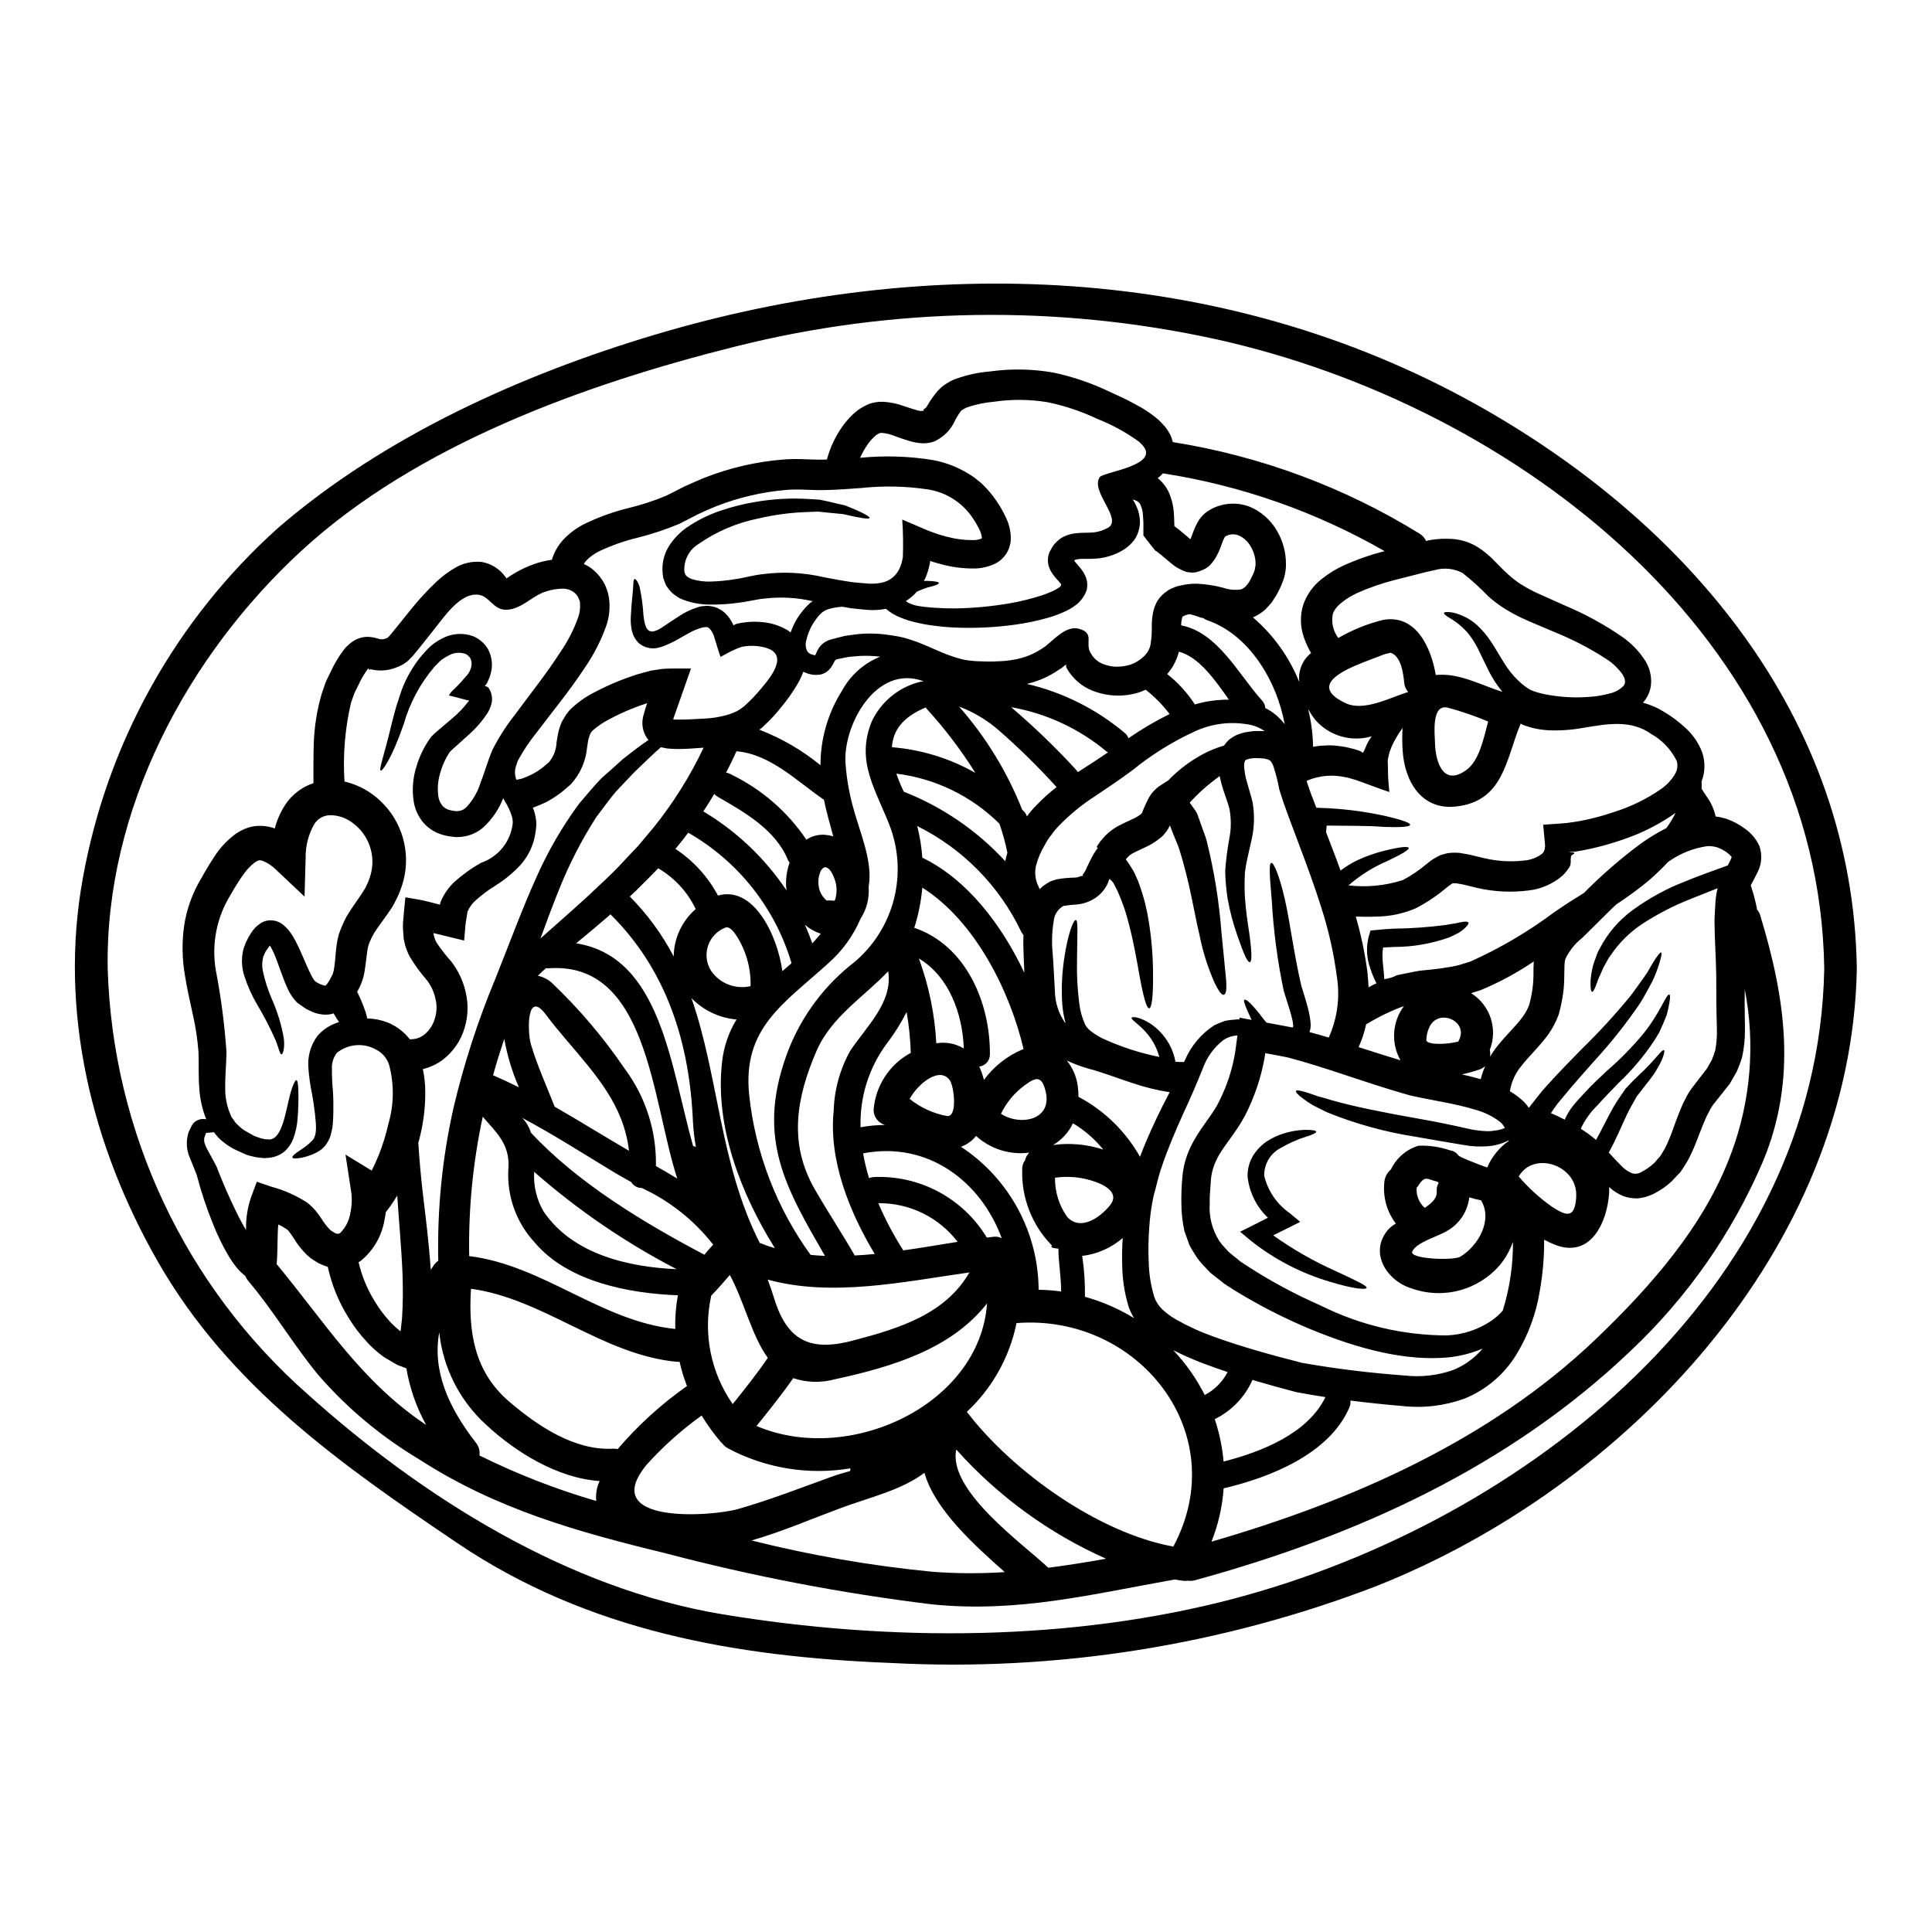 <?xml version="1.0" encoding="UTF-8"?>
<!-- Uploaded to: SVG Repo, www.svgrepo.com, Generator: SVG Repo Mixer Tools -->
<svg fill="#000000" width="800px" height="800px" version="1.1" viewBox="144 144 512 512" xmlns="http://www.w3.org/2000/svg">
 <g>
  <path d="m214.34 396.25-0.055 0.113-0.492 1.094v0.004c-0.062 0.195-0.109 0.398-0.141 0.605-0.223 1.102-0.215 2.238 0.027 3.336 0.523 2.43 1.273 4.801 2.246 7.086 1.555 3.453 2.668 7.09 3.312 10.824 0.262 2.734-0.32 4.144-0.633 4.117-0.434-0.027-0.633-1.355-1.5-3.598-1.445-3.301-3.098-6.508-4.953-9.598-1.422-2.418-2.57-4.984-3.426-7.656-0.574-1.805-0.742-3.711-0.492-5.586 0.078-0.574 0.195-1.145 0.348-1.703l0.434-1.121 0.086-0.289 0.262-0.52 0.316-0.633c0.199-0.395 0.488-0.863 0.746-1.297v0.004c0.664-1.125 1.582-2.078 2.68-2.789 0.926-0.582 2.019-0.836 3.109-0.723 1.02 0.086 1.992 0.477 2.789 1.121 1.012 0.836 1.871 1.836 2.535 2.965 0.551 0.906 1.047 1.836 1.496 2.797 0.867 1.816 1.613 3.656 2.391 5.41 0.395 0.867 0.789 1.727 1.18 2.477 0.227 0.465 0.508 0.902 0.84 1.297 0.812 0.633 1.773 1.059 2.789 1.238 0.027 0 0.145-0.199 0.488-0.52l0.605-0.922 0.633-1.234 0.172-0.32h0.004c0.254-0.715 0.418-1.461 0.488-2.215 0.172-1.035 0.23-2.363 0.375-3.742 0.086-0.789 0.117-1.355 0.289-2.301l-0.004-0.004c0.129-0.836 0.309-1.664 0.547-2.477 0.555-1.582 1.23-3.125 2.016-4.609 1.727-2.879 3.195-4.664 4.75-7.195l0.145-0.23 0.172-0.348 0.375-0.789v0.004c0.258-0.508 0.469-1.035 0.637-1.574 0.363-1.043 0.605-2.125 0.719-3.227 0.398-4.504-1.617-8.887-5.297-11.516-1.684-1.273-3.734-1.965-5.848-1.969-1.75 0.016-3.363 0.945-4.262 2.449-1.527 2.711-2.305 5.781-2.242 8.895l-0.289 10.234-7.477-7.055c-1.02-1.031-2.231-1.855-3.57-2.414-0.895-0.262-1.125-0.23-2.188 0.434-1.258 1-2.348 2.195-3.231 3.539-1.062 1.527-2.129 3.227-3.148 5.039-3.703 5.981-5.086 13.109-3.887 20.043 1.383 7.18 2.324 14.441 2.82 21.738-0.086 3.453-0.395 6.621-0.348 9.414h0.004c-0.035 2.477 0.465 4.93 1.465 7.195 0.145 0.578 0.578 0.895 0.84 1.355 0.258 0.438 0.586 0.828 0.977 1.152 0.727 0.785 1.582 1.438 2.535 1.93 0.547 0.316 1.094 0.633 1.641 0.922l0.316 0.172 0.172 0.055 0.719 0.262v-0.004c0.438 0.176 0.891 0.309 1.355 0.395l0.633 0.141h0.574c2.648 0.492 3.918-3.426 4.637-6.273 0.746-2.969 1.207-5.414 1.754-7.027 0.547-1.609 0.98-2.422 1.266-2.363 0.289 0.059 0.434 0.98 0.488 2.617l0.004 0.004c0.074 2.438 0.016 4.875-0.176 7.301-0.113 1.93-0.512 3.832-1.184 5.641-0.488 1.254-1.258 2.375-2.246 3.285-1.211 0.996-2.695 1.598-4.258 1.727l-1.152 0.086-1.066-0.113c-0.699-0.051-1.395-0.168-2.07-0.348l-1.039-0.262-0.227-0.086-0.145-0.027c-0.086-0.027-0.395-0.172-0.395-0.172l-0.434-0.172-1.727-0.789h-0.004c-1.414-0.625-2.734-1.449-3.918-2.445-0.68-0.523-1.289-1.137-1.809-1.816-0.168-0.234-0.352-0.453-0.547-0.66-0.809 0.141-1.5 0.141-2.047 0.199-0.086 0.262-0.227 0.547-0.316 0.836-0.031 0.145-0.145 0.348-0.172 0.461v0.289c-0.289 1.441 1.496 3.828 3.309 7.43l0.086 0.254c1.441 3.715 3.223 7.918 5.383 12.238 0.688 1.414 1.469 2.852 2.301 4.234h0.004c-0.086-3.047 0.391-6.082 1.414-8.953l1.438-3.859 3.938 1.355-0.004-0.004c3.293 0.887 6.434 2.277 9.301 4.117 0.879 0.668 1.68 1.43 2.391 2.273 0.633 0.789 1.125 1.496 1.574 2.16 0.617 1.008 1.34 1.941 2.156 2.793l0.199 0.172 0.059 0.059 0.922 0.574c0.145 0.059 0.375 0.23 0.434 0.23h0.113c0.086-0.031 0.086 0.086 0.172 0.027 0.461 0.113 0.395 0.059 0.867-0.199l0.004 0.004c1.445-1.465 2.383-3.352 2.676-5.387 0.395-1.824 0.461-3.707 0.199-5.559l-1.504-9.793 6.938 4.231c0.664-1.266 1.238-2.59 1.785-3.891l0.004 0.004c1.121-2.793 2.019-5.672 2.676-8.609 1.461-5.07 1.512-10.445 0.148-15.547-0.559-1.73-1.781-3.172-3.402-4-3.316-1.887-7.449-1.555-10.422 0.832-0.926 1.191-1.395 2.672-1.324 4.176-0.012 1.961 0.074 3.922 0.262 5.875 0.141 2.016 0.141 4.09 0.113 5.731 0 0.836-0.059 1.754-0.113 2.648-0.059 0.461-0.086 0.895-0.113 1.297-0.086 0.461-0.203 0.922-0.293 1.355v-0.004c-0.168 0.883-0.488 1.73-0.949 2.504-0.414 0.727-0.945 1.379-1.574 1.934-0.988 0.746-2.098 1.32-3.281 1.695-0.773 0.297-1.574 0.508-2.391 0.633-1.301 0.23-2.016 0.199-2.133-0.086-0.117-0.289 0.395-0.789 1.441-1.527 0.547-0.344 1.18-0.789 1.902-1.324 0.762-0.527 1.457-1.145 2.074-1.84 1.062-1.297 0.949-3.602 0.547-7.027-0.23-1.785-0.434-3.43-0.789-5.297-0.449-2.144-0.758-4.32-0.922-6.508-0.316-3.09 0.523-6.188 2.363-8.691 1.18-1.379 2.66-2.465 4.328-3.172l0.664-0.262 0.461-0.172 0.289-0.086c-0.461-0.66-0.953-1.438-1.441-2.301-0.223 0.086-0.457 0.152-0.691 0.199-1 0.195-2.027 0.188-3.023-0.027-0.824-0.141-1.617-0.406-2.363-0.785l-1.039-0.488-0.836-0.547-1.57-1.098-0.141-0.113-0.117-0.117c-1.031-1.07-1.863-2.32-2.445-3.688-0.492-1.062-0.895-2.07-1.238-3.023-0.719-1.93-1.355-3.742-1.969-5.352h-0.004c-0.398-1.016-0.879-2-1.438-2.938-0.078 0.07-0.145 0.145-0.203 0.23-0.195 0.258-0.379 0.527-0.547 0.805l-0.328 0.449-0.055 0.113zm388.55-25.191v0.004c-0.379-0.449-0.812-0.844-1.293-1.184-0.773-0.551-1.613-0.992-2.504-1.32-0.871-0.258-1.777-0.363-2.68-0.32-3.754 0.551-7.316 1.996-10.391 4.211-2.398 2.609-5.035 4.992-7.875 7.113-1.844 1.414-3.828 2.793-5.875 4.176-0.746 0.719-1.496 1.41-2.242 2.156-2.188 2.188-4.438 4.375-6.691 6.625-1.93 1.516-3.477 3.457-4.523 5.672-0.461 1.41-0.027 5.473-0.574 9.098-0.27 1.918-0.672 3.812-1.207 5.676-0.719 1.949-1.707 3.789-2.938 5.465-2.363 3.148-4.926 5.512-6.766 7.871v0.004c-1.688 1.949-2.793 4.336-3.195 6.883 1.121 0.652 2.172 1.418 3.148 2.273 0.719 0.621 1.352 1.336 1.871 2.129 0.746-0.922 1.469-1.875 2.188-2.793 0.461-0.547 0.891-1.121 1.324-1.668 0.434-0.461 0.836-0.922 1.238-1.383 3.281-3.656 6.391-6.793 9.184-9.648 4.574-4.461 8.898-9.172 12.957-14.105 1.469-1.93 2.648-3.656 3.715-5.117 1.066-1.461 1.641-2.754 2.273-3.711 1.207-1.969 1.93-2.82 2.184-2.754 0.254 0.066 0.086 1.18-0.66 3.426l0.004-0.004c-0.457 1.449-1.016 2.863-1.668 4.231-0.895 1.613-1.902 3.602-3.223 5.758l-0.004 0.004c-3.684 5.418-7.762 10.559-12.199 15.375-2.648 3.023-5.586 6.246-8.551 9.902-0.395 0.461-0.75 0.922-1.152 1.383l-0.949 1.297c-0.203 0.32-0.434 0.664-0.664 1.008-0.027 0.086-0.199 0.203-0.086 0.23l0.32 0.141 0.602 0.262 0.789 0.348c0.633 0.32 1.234 0.633 1.902 0.949l-0.004-0.004c0.566-1.32 1.312-2.562 2.215-3.684 0.98-1.266 2.016-2.301 3.023-3.398 1.969-2.188 4.059-4.09 5.961-5.871h-0.004c3.434-2.973 6.621-6.219 9.535-9.699 4.691-5.789 6.219-10.855 6.996-10.48 0.32 0.086 0.199 1.355-0.262 3.543-0.113 0.547-0.262 1.148-0.43 1.816-0.262 0.66-0.547 1.383-0.867 2.129-0.32 0.746-0.719 1.609-1.094 2.477-0.461 0.836-1.008 1.641-1.555 2.535v-0.008c-2.66 3.961-5.75 7.609-9.215 10.887-1.816 1.898-3.742 3.797-5.559 5.871h0.004c-1.832 1.762-3.332 3.84-4.434 6.133-0.027 0.086 0 0.113-0.027 0.199 1.316 0.805 2.566 1.711 3.742 2.707 0.086 0.059 0.141 0.141 0.254 0.227 1.641-2.906 3.055-5.961 4.609-8.695 1.035-1.781 2.242-3.426 3.25-4.926 1.387-1.496 2.394-2.504 3.516-3.57 4.328-3.973 5.988-6.82 6.621-6.594 0.492 0.113-0.547 3.938-4.328 8.555-0.895 1.121-1.844 2.391-2.883 3.711-0.789 1.5-1.727 2.969-2.562 4.723-1.41 2.969-2.789 6.418-4.836 10.137 1.094 1.18 2.133 2.332 3.195 3.371l0.004 0.004c0.797 0.891 1.781 1.598 2.879 2.07 0.855 0.297 1.797 0.191 2.562-0.289 1.285-0.664 2.465-1.504 3.512-2.504 0.461-0.547 0.922-1.094 1.414-1.613 0.43-0.602 0.789-1.324 1.207-1.969 1.555-2.82 2.562-6.481 4.203-10.449 0.41-1.035 0.879-2.047 1.41-3.027 0.52-1.055 1.148-2.059 1.871-2.988 1.234-1.613 2.504-3.254 3.769-4.894 0.434-0.746 0.867-1.527 1.297-2.301 0.32-0.789 0.578-1.613 0.867-2.422v-0.004c0.367-1.867 0.523-3.769 0.461-5.672-0.059-2.269-0.117-4.547-0.145-6.852-0.027-2.305-0.027-4.664-0.027-7.055-0.027-4.519-0.434-9.5-0.461-14.711 0-1.324 0.141-2.754 0.199-4.117 0.043-1.504 0.234-3 0.574-4.465 0.035-0.051 0.055-0.109 0.059-0.168-2.215 0.891-4.519 1.781-6.879 2.731-4.566 1.777-8.938 4.019-13.043 6.691-3.258 2.141-6.066 4.898-8.266 8.117-0.492 0.625-0.918 1.301-1.27 2.016-0.348 0.664-0.746 1.266-1.008 1.875-0.461 1.207-1.039 2.215-1.355 3.168-0.633 1.898-1.152 2.938-1.469 2.852s-0.461-1.18-0.375-3.195l0.004-0.004c0.121-1.262 0.332-2.512 0.633-3.746 0.199-0.719 0.488-1.469 0.789-2.273 0.273-0.855 0.641-1.676 1.094-2.449 2.066-3.926 5-7.336 8.582-9.961 4.254-3.113 8.902-5.66 13.816-7.574 3.977-1.641 7.805-2.965 11.344-4.258l0.086-0.031c0.289-0.547 0.547-1.035 0.746-1.469 0.383-0.93 0.262-0.699 0.262-0.812zm-143.41-84.16c0.059-0.113 0.172-0.461 0.574-1.496 0.352-1.012 0.785-1.996 1.297-2.938 0.754-1.395 1.879-2.551 3.254-3.34 3.195-1.848 7.051-2.164 10.508-0.863 3.066 1.27 5.629 3.516 7.285 6.391 1.57 2.66 2.398 5.695 2.391 8.781 0.016 0.801-0.051 1.602-0.203 2.391-0.133 0.801-0.355 1.582-0.66 2.332-0.23 0.676-0.512 1.332-0.836 1.969-0.32 0.605-0.547 1.152-0.926 1.754l-1.18 1.816c-0.52 0.605-1.039 1.18-1.574 1.754v0.004c-1 0.891-2.137 1.621-3.367 2.16 5.422 4.652 9.641 10.551 12.297 17.188-0.391-2.949 0.789-5.887 3.109-7.746-0.777-1.312-1.414-2.699-1.902-4.144-0.992-2.793-1.055-5.832-0.172-8.66 0.938-2.668 2.613-5.016 4.836-6.766 1.812-1.465 3.805-2.695 5.93-3.656 3.484-1.57 7.098-2.832 10.797-3.769-18.145-10.422-38.059-17.41-58.734-20.617l-0.082 0.086h-0.004c-0.398 0.438-0.844 0.836-1.324 1.18 1.199 0.957 2.172 2.168 2.848 3.543 0.832 1.805 1.32 3.746 1.441 5.727 0.086 0.867 0.086 1.672 0.113 2.449l0.031 1.008 0.375 0.289 0.66 0.492 1.152 0.949 1.969 1.668c0.059 0.031 0.059 0.059 0.086 0.086zm-32.938 33.168s-0.027-0.027-0.027 0l-0.203 0.199-0.516 0.395-0.32 0.262-0.172 0.141-0.574 0.348-0.004-0.004c-2.594 1.824-5.516 3.125-8.605 3.832 9.539 2.219 18.414 6.664 25.91 12.969 0.484 0.355 0.836 0.859 1.008 1.438 3.481-2.398 7.129-4.543 10.914-6.422-1.824-2.406-3.945-4.566-6.32-6.43-0.516 0.227-1.035 0.43-1.574 0.633-4.504 1.473-9.402 1.152-13.676-0.895-2.203-1.125-4.062-2.828-5.383-4.922l-0.434-0.789c0.016-0.016 0.016-0.039 0-0.055l-0.027-0.145c-0.023-0.094-0.031-0.191-0.027-0.289 0.004-0.066 0.031-0.207 0.031-0.266zm95.445 99.793c0.086 0 0.375 0.289 0.375 0.32h-0.004c0.488 0.172 0.992 0.305 1.5 0.391 2.223 0.168 4.457-0.016 6.621-0.547 0.059-0.113 0.086-0.23 0.145-0.348 2.676-5.066-5.531-8.723-7.891-3.336-0.5 1.105-0.754 2.305-0.746 3.519zm88.504-33.238c6.652 21.906 9.84 43.418 0.664 65.27-8.098 18.91-20.008 35.949-34.98 50.055-32.336 30.867-72.785 49.148-115.52 60.84-0.609 0.164-1.246 0.203-1.871 0.113-0.398 0.07-0.809 0.078-1.211 0.027-0.746-0.086-1.496-0.227-2.242-0.344-21.852 3.856-41.516 8.895-64.293 6.594h-0.004c-23.859-2.906-47.496-7.441-70.742-13.562-23.348-5.672-44.801-11.688-65.211-24.875-9.957-5.941-18.918-13.41-26.547-22.141-6.691-8.035-11.945-17.129-18.742-25.137h-0.004c-0.328-0.398-0.594-0.844-0.785-1.324-0.027 0-0.059-0.027-0.086-0.055v-0.004c-0.754-0.602-1.449-1.277-2.074-2.012-1.004-1.234-1.902-2.551-2.676-3.938-1.375-2.406-2.578-4.902-3.598-7.477-1.785-4.344-3.273-8.805-4.453-13.348-0.547-1.469-1.207-2.91-1.844-4.578-0.805-1.871-0.977-3.953-0.492-5.934l0.199-0.746h0.004c0.066-0.168 0.145-0.332 0.23-0.492 0.145-0.316 0.289-0.633 0.434-0.922 0.164-0.336 0.367-0.656 0.602-0.949 0.266-0.32 0.602-0.574 0.98-0.746 0.516-0.266 1.09-0.402 1.668-0.395 0.25 0.004 0.5 0.023 0.75 0.059-1.008-2.516-1.617-5.168-1.812-7.871-0.293-3.398-0.117-6.691-0.23-9.902-0.242-3.207-0.715-6.394-1.41-9.535-0.719-3.426-1.613-7.055-2.219-10.996-0.715-4.234-0.785-8.555-0.203-12.812 0.672-4.57 2.258-8.957 4.668-12.898 0.98-1.785 2.102-3.656 3.398-5.617h-0.004c1.434-2.227 3.246-4.184 5.356-5.785 1.371-1.023 2.938-1.75 4.606-2.129 1.805-0.344 3.66-0.246 5.418 0.289 0.207 0.062 0.406 0.137 0.602 0.227 0.574-2.25 1.52-4.391 2.793-6.332 1.781-2.676 4.406-4.684 7.457-5.699 0-2.996-0.027-7.172 0.086-10.684 0.168-4.309 0.844-8.582 2.016-12.73l1.066-3.148c0.434-1.008 0.922-1.988 1.41-2.965v0.004c0.926-2.039 2.078-3.973 3.426-5.758 0.23-0.262 0.316-0.434 0.66-0.789l1.039-0.953h0.004c0.719-0.613 1.547-1.082 2.441-1.383 0.883-0.309 1.824-0.426 2.758-0.34 0.473 0.047 0.941 0.125 1.406 0.227l0.895 0.23v0.004c0.406 0.145 0.84 0.191 1.27 0.141 0.195-0.027 0.387-0.074 0.574-0.141 0.215-0.074 0.426-0.16 0.633-0.262l0.113-0.113c0.25-0.246 0.48-0.508 0.695-0.789l1.574-1.902c1.094-1.355 2.188-2.754 3.254-4.059v0.004c2.231-2.832 4.664-5.496 7.281-7.977 1.426-1.352 3.004-2.539 4.695-3.539 2.156-1.352 4.695-1.949 7.227-1.703 2.637 0.434 4.981 1.934 6.481 4.148 0.172 0.289 0.055 0.141 0.113 0.254l0.059-0.055 0.113-0.086 1.148-0.746c2.035-1.301 4.223-2.348 6.512-3.109 1.379-0.449 2.793-0.777 4.231-0.98 0.602-2.008 1.656-3.848 3.082-5.383 1.676-1.754 3.652-3.191 5.832-4.246 3.68-1.762 7.531-3.137 11.496-4.102 3.371-0.816 6.672-1.895 9.875-3.231 1.613-0.789 3.223-1.641 4.809-2.445 1.754-0.789 3.484-1.555 5.211-2.273 6.856-2.711 14.082-4.371 21.434-4.922 1.832-0.109 3.672-0.121 5.508-0.027 1.758 0.027 3.082 0.141 4.695 0.082 0.316 0 0.633 0 0.949-0.027 0.855-3.207 2.289-6.234 4.231-8.926 1.121-1.582 2.469-2.988 4.004-4.176 0.957-0.664 1.98-1.223 3.055-1.668 1.188-0.398 2.434-0.574 3.684-0.52 1.871 0.113 3.715 0.5 5.473 1.148 1.496 0.52 2.82 0.926 3.856 1.211v0.004c0.398 0.082 0.809 0.09 1.211 0.027 0.117 0 0.145-0.145 0.145-0.227v-0.004c0-0.059-0.012-0.117-0.027-0.172 0.461-0.219 0.832-0.598 1.035-1.066 0.773-1.352 1.68-2.625 2.703-3.801 0.734-0.84 1.602-1.547 2.566-2.102 0.773-0.492 1.605-0.891 2.477-1.184 2.898-1.016 5.918-1.652 8.98-1.895 5.559-0.766 11.207-0.648 16.73 0.34 5.125 1.098 10.102 2.801 14.824 5.07 2.301 1.035 4.328 1.969 6.566 3.195 2.348 1.184 4.539 2.652 6.523 4.379l1.555 1.641c0.516 0.664 0.977 1.367 1.383 2.102 0.305 0.645 0.535 1.32 0.691 2.016 23.195 3.68 45.43 11.93 65.414 24.27 0.75 0.457 1.34 1.129 1.699 1.93 0.293-0.055 0.578-0.141 0.867-0.199l-0.004-0.004c2.109-0.383 4.258-0.488 6.394-0.312 2.332 0.211 4.582 0.969 6.562 2.215 1.68 1.094 3.215 2.391 4.578 3.856 1.18 1.207 2.273 2.336 3.336 3.281l0.004 0.004c1.023 0.938 2.121 1.793 3.281 2.562 1.184 0.746 2.402 1.43 3.656 2.047 2.621 1.234 5.445 2.418 8.121 3.656 5.328 2.234 10.41 5.012 15.172 8.289 2.492 1.727 4.606 3.938 6.219 6.504 0.926 1.551 1.434 3.312 1.469 5.117 0.047 1.945-0.582 3.848-1.781 5.383-0.117 0.164-0.25 0.32-0.395 0.461 2.078 0.562 4.055 1.438 5.871 2.594 1.91 1.16 3.695 2.508 5.332 4.027 2.004 1.781 3.547 4.023 4.488 6.535 0.859 2.5 0.809 5.223-0.145 7.691 0.047 0.656 0.047 1.312 0 1.969 0.434 0.66 0.895 1.355 1.301 1.988h-0.004c1.176 1.594 1.996 3.418 2.418 5.352 0.965 0.121 1.918 0.324 2.852 0.605 1.676 0.59 3.262 1.422 4.695 2.477 1.773 1.168 3.18 2.816 4.059 4.75 0.785 2.262 0.621 4.746-0.461 6.879-0.719 1.469-1.328 2.562-1.844 3.543 0.684 2.004 1.234 4.055 1.641 6.133v0.234c0.418 0.465 0.723 1.02 0.891 1.625zm-7.688 62.977c5.172-13.879 6.406-28.914 3.57-43.449 0 1.238-0.027 2.508-0.027 3.742 0.027 2.301 0.059 4.609 0.086 6.852 0.027 2.535-0.238 5.07-0.785 7.547-0.395 1.234-0.863 2.504-1.383 3.684-0.633 1.094-1.266 2.188-1.871 3.254-1.355 1.699-2.68 3.367-3.977 5.008h0.004c-0.562 0.664-1.035 1.402-1.41 2.188-0.449 0.777-0.844 1.586-1.18 2.422-1.5 3.371-2.621 7.254-4.723 11.02-0.602 0.922-1.121 1.848-1.781 2.734-0.789 0.836-1.555 1.641-2.305 2.449h-0.004c-1.57 1.461-3.359 2.664-5.301 3.57-0.547 0.23-1.121 0.395-1.695 0.605-0.605 0.141-1.238 0.262-1.875 0.348-1.328 0.07-2.66-0.125-3.91-0.578-1.402-0.57-2.691-1.387-3.801-2.418 0.027 0.535 0.027 1.074 0 1.609-0.488 7.477-4.664 17.16-13.992 13.824h-0.004c-1.102-0.418-2.18-0.91-3.223-1.469 0.027 4.594-0.367 9.184-1.18 13.707-0.957 5.945-3.07 11.648-6.219 16.781-3.203 5.227-7.996 9.293-13.68 11.605-5.301 1.93-10.977 2.602-16.582 1.965-4.637-0.395-9.188-0.867-13.676-1.441v0.004c0.066 0.605-0.023 1.219-0.262 1.781-5.238 12.324-20.992 18.602-33.344 21.48h0.004c-0.336 4.848-1.422 9.621-3.223 14.137 36.969-10.738 73.602-26.719 101.72-53.555 14.52-13.875 29-30.195 36.023-49.406zm-14.957-100.4v-0.004c0.691-1.055 0.867-2.367 0.488-3.57-1.477-2.992-3.828-5.473-6.738-7.109-5.41-3.856-11.719-2.676-17.938-1.641v-0.004c-3.066 0.566-6.184 0.789-9.301 0.664-1.473-0.086-2.938-0.309-4.371-0.664-0.691-0.172-1.355-0.43-2.016-0.633-0.461-0.172-0.348-0.141-0.492-0.199l-0.316-0.172-0.172-0.113c-3.938 9.5-4.465 20.5-17.016 21.969-9.215 1.094-13.738-6.594-14.254-14.77l0.004-0.004c-0.145-2.004-0.156-4.012-0.031-6.016-0.141 0.199-0.254 0.375-0.395 0.547-0.926 1.316-1.734 2.715-2.418 4.176-0.172 0.43-0.348 0.922-0.547 1.41v-0.004c-0.184 0.566-0.328 1.145-0.434 1.73l-0.113 0.461c-0.031 0.344-0.031 0.688 0 1.035 0.027 0.809 0.027 1.613 0.055 2.449 0 1.727 0.199 3.34 0.348 5.152-2.477-0.789-5.613-2.043-8.895-3.195-0.578-0.141-1.125-0.316-1.699-0.488l-0.004-0.004c-0.395-0.113-0.801-0.199-1.207-0.258-0.812-0.188-1.641-0.301-2.477-0.348-2.613-0.156-5.227 0.297-7.633 1.328l0.086 0.348c0.66 2.07 1.527 4.375 2.477 6.766l0.719 0.055 0.004-0.004c5.887 0.164 11.75 0.879 17.508 2.137 4.231 0.977 6.691 1.816 6.621 2.363-0.07 0.547-2.703 0.715-7.027 0.547-3.938-0.348-9.129-0.262-15.086-0.348-0.055 0.574-0.113 1.18-0.141 1.816 0.113 0.316 0.254 0.633 0.375 0.949 1.148 2.938 2.301 5.988 3.457 9.156l-0.004-0.004c1.379-1.043 2.852-1.949 4.402-2.707 2.266-1.062 4.625-1.902 7.055-2.504 4.004-1.008 6.418-1.297 6.594-0.789 0.172 0.508-1.969 1.727-5.613 3.453-3.762 1.609-7.25 3.793-10.336 6.477 4.844 0.57 9.754 0.09 14.395-1.406 2.262-1.191 4.387-2.629 6.332-4.293l0.98-0.746c0.371-0.297 0.766-0.562 1.18-0.789 0.48-0.293 0.98-0.559 1.496-0.785 0.637-0.203 1.27-0.375 1.902-0.52 1.078-0.148 2.172-0.168 3.254-0.055l2.449 0.434c1.383 0.316 2.731 0.66 4.086 0.977v-0.004c3.414 0.797 6.938 1.004 10.422 0.609 1.715-0.129 3.363-0.734 4.75-1.758 0.289-0.172 0.262-0.395 0.492-0.578 0.074-0.227 0.16-0.445 0.254-0.66 0.012-0.266 0.051-0.531 0.121-0.789l-0.172-1.969c-0.113-1.238-0.23-2.508-0.348-3.742 1.41-0.086 2.82-0.199 4.231-0.289l2.074-0.172 0.98-0.145 0.488-0.055c1.266-0.172 2.535-0.434 3.801-0.691 2.465-0.539 4.898-1.223 7.281-2.043 4.387-1.379 8.539-3.41 12.324-6.019 1.504-1.039 2.773-2.383 3.723-3.945zm-2.215 14.227v-0.004c0.914-1.266 1.723-2.606 2.418-4.004-4.215 2.984-8.84 5.344-13.734 6.996-2.66 0.938-5.371 1.727-8.121 2.359-1.41 0.32-2.883 0.633-4.375 0.867l-0.688 0.086h-0.234c-0.145 0.023-0.289 0.031-0.434 0.027l-0.688 0.086v0.027c2.879 0 0.66 0.547 0.602 1.008-0.289 0.922 0.086 1.902-0.375 2.754v0.004c-0.516 0.855-1.133 1.648-1.84 2.359-2.574 2.238-5.766 3.633-9.156 4.004-4.477 0.562-9.02 0.34-13.418-0.66-1.297-0.32-2.621-0.633-3.938-0.953l-1.668-0.289c-0.289-0.027-0.375 0.031-0.547 0-0.117 0.031-0.434-0.086-0.395 0 0-0.113-0.746 0.395-1.816 1.238l0.004 0.004c-2.488 2.106-5.215 3.922-8.117 5.41-3.262 1.387-6.762 2.121-10.309 2.16-1.902 0.086-3.715 0.055-5.512 0h0.004c1.391 4.793 2.418 9.68 3.078 14.629 0.145 1.355 0.23 2.734 0.32 4.117l1.266-0.691v-0.004c0.27-0.129 0.547-0.246 0.832-0.344l-0.152-0.281c-0.777-1.566-1.402-3.207-1.871-4.891-0.652-2.414-0.652-4.961 0-7.375l0.43-1.469 1.613-0.145c1.441-0.141 2.996-0.289 4.523-0.344 4.621-0.055 9.234-0.383 13.82-0.977 0.836-0.172 1.574-0.289 2.273-0.375 0.719-0.172 1.352-0.289 1.871-0.395 1.035-0.199 1.699-0.141 1.844 0.145 0.141 0.289-0.262 0.836-1.035 1.555h-0.004c-0.48 0.43-1.004 0.816-1.555 1.156-0.691 0.375-1.574 0.789-2.477 1.207h0.004c-4.719 1.672-9.684 2.531-14.688 2.535-0.922 0.055-1.988 0.086-2.852 0.141h0.004c-0.117 0.695-0.176 1.398-0.176 2.102 0 2.215 0.461 4.438 0.461 6.277 1.18-0.125 2.324-0.477 3.371-1.035 1.496-0.32 3.371-0.664 4.836-0.98 1.469-0.316 2.852-0.348 4.262-0.52 1.352-0.172 2.852-0.289 3.824-0.52h0.004c1.105-0.129 2.203-0.328 3.281-0.602 1.094-0.32 2.16-0.66 3.227-0.98 7.914-3.543 15.406-7.957 22.344-13.156 2.676-1.844 5.269-3.484 7.773-5.039 0.203-0.176 0.398-0.367 0.574-0.574 4.387-4.371 9.07-8.43 14.023-12.148 2.305-1.699 4.746-3.203 7.301-4.496zm-11.289-37.785c0.434-0.602 0.488-1.469-0.316-2.852v-0.004c-1.172-1.66-2.66-3.078-4.375-4.172-4.418-2.859-9.105-5.281-13.992-7.231-2.648-1.148-5.383-2.242-8.352-3.598-1.562-0.738-3.078-1.566-4.547-2.477-1.527-0.969-2.977-2.055-4.328-3.254-2.137-2.231-4.426-4.309-6.856-6.219-2.269-1.188-4.91-1.457-7.371-0.746l-2.332 0.52c-0.895 0.227-1.785 0.461-2.707 0.688-1.754 0.434-3.512 0.895-5.324 1.355v-0.004c-3.496 0.875-6.906 2.051-10.195 3.516-3.109 1.469-5.926 3.598-6.445 5.613-0.434 2.215 0.102 4.504 1.469 6.297 3.688-2.141 7.664-3.75 11.805-4.777 8.809-1.641 12.812 7.398 14.02 14.594 6.164-0.629 11.836 2.621 17.652 4.465h0.004c-1.398-1.703-2.606-3.547-3.602-5.512-1.062-2.188-2.016-4.176-2.879-5.93-0.723-1.438-1.594-2.801-2.594-4.062-1.348-1.57-2.945-2.91-4.723-3.973-1.211-0.691-1.758-1.18-1.672-1.441 0.086-0.262 0.789-0.348 2.273-0.113 2.371 0.531 4.57 1.652 6.394 3.258 1.398 1.285 2.637 2.742 3.688 4.328 1.18 1.727 2.242 3.684 3.512 5.672 1.25 2.086 2.824 3.965 4.664 5.559 0.461 0.461 1.066 0.789 1.574 1.207 0.477 0.332 1 0.598 1.555 0.789 1.383 0.492 2.809 0.848 4.262 1.062 3.449 0.59 6.961 0.758 10.449 0.492 1.852-0.105 3.684-0.406 5.473-0.895 1.469-0.312 2.809-1.059 3.844-2.144zm-12.637 135.55c0.516-8.434-11.258-12.32-15.23-5.41l-0.004-0.004c2.582 3.016 5.527 5.699 8.77 7.988 3.945 2.594 6.106 3.195 6.481-2.562zm-11.258-62.043c0-0.086 0.027-0.23 0.027-0.348v-0.004c-4.406 2.988-9.105 5.527-14.02 7.574-0.867 0.262-1.727 0.547-2.594 0.836 5.055 3.16 7.137 9.477 4.949 15.027 0.137 0.594 0.156 1.211 0.059 1.812 0.605-1.016 1.277-1.988 2.016-2.906 2.422-3.023 4.926-5.297 6.566-7.574 0.762-1.008 1.375-2.125 1.816-3.312 0.359-1.332 0.637-2.688 0.832-4.055 0.203-1.453 0.297-2.914 0.289-4.379v-1.207zm-6.566 47.16-0.199-0.059-0.172 0.086-0.004-0.004c-0.781 0.422-1.613 0.738-2.473 0.949-0.941 0.27-1.906 0.434-2.883 0.492-2.059 0.156-4.129 0.051-6.16-0.32-4.09-0.66-8.32-1.41-12.93-2.215-7.973-1.238-15.781-3.394-23.262-6.418-1.441-0.691-2.734-1.328-3.828-1.902-0.91-0.527-1.789-1.113-2.621-1.754-1.383-1.039-2.07-1.758-1.902-2.047 0.168-0.289 1.125-0.141 2.754 0.375 0.836 0.262 1.812 0.605 2.965 1.008 1.152 0.293 2.422 0.664 3.828 1.094 5.699 1.641 13.777 3.254 22.918 4.867 4.547 0.789 9.008 1.727 12.84 2.59h0.004c1.695 0.418 3.434 0.66 5.184 0.719 0.75 0.035 1.504-0.023 2.242-0.172 0.707-0.066 1.406-0.219 2.074-0.461 0.188-0.055 0.371-0.121 0.547-0.199-0.281-0.562-0.66-1.07-1.121-1.5-1.98-1.555-4.258-2.691-6.691-3.34-5.445-1.699-11.316-2.422-17.422-3.828-11.918-3.371-22.254-7.426-32.336-10.047-1.262-0.262-2.504-0.488-3.769-0.719l-1.844-0.348c-0.289-0.055-0.145-0.055-0.227-0.055-0.086-0.32-0.172 0.688-0.262 1.18h0.004c-0.953 5.344-2.699 10.52-5.184 15.348-2.562 4.863-6.019 8.348-7.574 11.773-0.816 1.641-1.316 3.418-1.469 5.242-0.113 2.102-0.395 4.289-0.316 6.219h0.004c-0.262 3.539 0.637 7.066 2.562 10.051 0.477 0.688 1.016 1.336 1.609 1.926l0.867 0.949 1.035 0.867c0.719 0.547 1.41 1.121 2.102 1.695 0.789 0.492 1.555 1.008 2.336 1.527h-0.004c6.023 3.856 12.34 7.234 18.895 10.105 10.387 5.191 21.84 7.902 33.453 7.918 4.316-0.188 8.488-1.594 12.039-4.059 1.004-0.734 1.926-1.574 2.754-2.508 1.836-5.898 2.75-12.043 2.703-18.223-0.789 2.227-1.957 4.301-3.449 6.133-2.82 3.281-6.566 5.629-10.746 6.734-4.18 1.109-8.594 0.922-12.668-0.531-6.535-1.988-11.414-9.473-6.219-15.578 0.598-0.637 1.289-1.18 2.047-1.609-2.363-3.109-3.453-7-3.055-10.883 0.086-1.332 0.711-2.57 1.73-3.43 0.059-0.086 0.059-0.141 0.113-0.199 1.453-2.961 4.078-5.18 7.242-6.121 2.844-0.105 5.684 0.316 8.375 1.238 0.883 0.129 1.676 0.617 2.188 1.352 0.289 0.172 0.547 0.395 0.691 0.434 1.035 0.461 2.074 0.922 3.148 1.328 1.074 0.406 2.188 0.891 3.309 1.266 0.086 0.027 0.293 0.055 0.492 0.113h0.004c1.215-2.84 3.207-5.281 5.746-7.039zm-12.844 30.699c4.781-2.879 8.613-9.73 5.445-14.914-1.051-0.199-2.09-0.461-3.109-0.789-0.422 3.785-2.656 7.125-5.992 8.957-2.215 1.383-8.035 2.938-9.129 5.41-0.871 1.973 10.906 2.492 12.82 1.34zm5.375-47.012c0.285-1.188 0.684-2.344 1.18-3.457-0.473 0.41-1.023 0.723-1.613 0.922-1.5 0.516-3.027 0.938-4.578 1.266 1.641 0.348 3.309 0.797 5.012 1.27zm-3.766-81.973c3.336-2.449 4.492-8.09 5.727-12.812-3.492-1.469-7.078-2.699-10.734-3.684-4.328-0.953-3.43 6.793-3.34 9.617 0.164 4.723 2.148 11.43 8.348 6.879zm4.254 153.38c-2.832 1.188-5.816 1.965-8.871 2.301-11.285 1.094-23.668-2.07-36.68-7.426-6.977-2.898-13.719-6.348-20.156-10.309-0.863-0.547-1.723-1.121-2.617-1.668-0.867-0.688-1.727-1.355-2.594-2.043l-1.297-1.039-1.234-1.312c-0.859-0.844-1.641-1.766-2.332-2.754-0.633-1.066-1.383-2.102-1.93-3.254l-1.297-3.625h0.004c-0.539-2.394-0.816-4.84-0.82-7.289-0.047-2.356 0.043-4.711 0.262-7.055 0.227-2.731 0.949-5.398 2.129-7.871 2.363-4.984 5.785-8.379 7.629-12.203h-0.004c2.062-4.09 3.492-8.469 4.238-12.988 0.199-1.469 0.395-2.965 0.602-4.465-1.324 0.07-2.606 0.488-3.711 1.215-2.535 1.969-4.449 4.625-5.512 7.652-1.41 3.516-3.277 7.871-5.211 12.008-1.93 4.289-3.914 8.867-5.613 13.879-0.895 2.477-1.41 5.152-2.188 7.828v0.004c-0.59 2.809-0.977 5.656-1.152 8.523-0.227 3.074-0.266 6.164-0.117 9.242 0.09 3.07 0.594 6.117 1.5 9.055 0.438 1.188 1.137 2.266 2.043 3.148 1.121 1.062 2.367 1.977 3.715 2.731 3.16 1.801 6.473 3.316 9.906 4.523 7.113 2.59 15.434 4.926 23.492 6.965 8.992 1.574 18.055 2.691 27.16 3.344 4.356 0.5 8.766-0.004 12.898-1.469 3.004-1.227 5.668-3.164 7.758-5.648zm-11.633-43.965c-0.117-0.105-0.242-0.199-0.375-0.289-2.562-0.547-3.195-1.816-4.953 0.949h0.004c-0.152 0.246-0.324 0.48-0.52 0.691-0.148 2.004 0.637 3.957 2.129 5.301 1.93-1.238 3.34-2.621 3.195-4.328v-0.004c-0.07-0.809 0.109-1.621 0.52-2.32zm-8.363-129.97c0.086-0.027 0.172-0.027 0.289-0.055h-0.004c-0.605-0.691-0.98-1.559-1.062-2.477-0.23-2.422-0.789-7.086-3.656-7.977-0.113 0.145-1.297 0.262-2.074 0.605-3.148 1.355-11.66 3.887-13.707 7.141-1.062 1.727-0.348 3.629 3.918 5.644 4.766 2.273 11.676-1.414 16.297-2.883zm-1.773 97.52c-2.551-4.551-2.188-10.18 0.922-14.367-3.445 1.254-6.754 2.856-9.875 4.777l-0.086-0.172c-0.445 2.164-1.133 4.269-2.043 6.277 3.684 1.184 7.367 2.363 11.082 3.484zm-8.461-84.562c0.289-0.461 0.543-0.895 0.836-1.297v0.004c-2.633 0.773-5.434 0.785-8.07 0.023-2.637-0.758-5-2.258-6.816-4.316-0.734-0.934-1.395-1.926-1.969-2.965 0.832 3.285 1.277 6.656 1.328 10.047 0.953-0.199 1.926-0.312 2.902-0.34 1.289-0.109 2.582-0.07 3.863 0.113 1.168 0.121 2.32 0.34 3.449 0.66 0.527 0.109 1.047 0.254 1.555 0.434l0.719 0.262c0.32 0.113 0.117 0.055 0.199 0.086h0.004c0.141 0.152 0.305 0.281 0.492 0.371 0.055-0.031 0.055-0.117 0.141-0.203l0.086-0.141c0.031-0.059 0 0.059 0.086-0.172l0.262-0.547v-0.004c0.258-0.695 0.57-1.367 0.934-2.016zm-10.539 78.543c2.32-5.156 3.051-10.891 2.102-16.469-0.812-6.086-2.172-12.09-4.059-17.934-1.785-5.672-3.769-11.055-5.703-16.18-1.898-5.211-3.824-9.84-5.441-15.172v-0.004c-0.406-2.164-0.953-4.301-1.641-6.391-0.691-1.383-0.836-1.469-2.301-1.785v-0.004c-0.863-0.09-1.73-0.133-2.594-0.129l-1.121 0.113c-0.348 0.027-0.52 0.172-0.789 0.199-0.27 0.027-0.262 0.172-0.461 0.199 0 0.117-0.141 0.059-0.172 0.203v0.004c-0.082 0.117-0.133 0.254-0.145 0.395-0.074 0.258-0.113 0.52-0.117 0.789 0.062 1.562 0.336 3.113 0.809 4.606 0.434 1.668 1.008 3.34 1.469 5.269 0.594 3.574 0.426 7.231-0.488 10.738-0.66 2.969-1.297 5.512-1.555 7.746-0.125 2.125-0.137 4.262-0.027 6.391 0.262 3.973 0.789 7.227 1.18 9.789 0.715 5.152 0.715 7.516 0.141 7.629-0.574 0.113-1.555-1.93-3.25-6.879v-0.004c-1.164-3.246-2.051-6.59-2.648-9.988-0.371-2.422-0.582-4.863-0.633-7.312 0.199-2.82 0.555-5.625 1.062-8.406 0.555-2.699 0.566-5.481 0.031-8.18-0.375-1.383-1.008-3.078-1.613-4.891v-0.004c-0.383-1.199-0.703-2.422-0.949-3.656-0.605 0.461-1.211 0.922-1.875 1.441-2.18 1.695-4.207 3.574-6.066 5.617 0.375 0.52 0.746 1.066 1.121 1.574h0.004c0.352 0.441 0.652 0.926 0.891 1.441l0.395 1.094c0.23 0.691 0.492 1.383 0.719 2.043 0.461 1.355 1.008 2.648 1.355 3.918v-0.004c1.984 7.93 3.293 16.012 3.918 24.16 0.574 5.902 0.98 9.961 1.238 12.594 0.199 2.621 0 3.891-0.547 4.09s-1.355-0.789-2.535-3.254c-1.766-3.996-3.086-8.176-3.938-12.465-1.441-5.902-2.504-13.777-5.41-22.891-0.348-1.121-0.867-2.215-1.328-3.367-0.227-0.578-0.461-1.18-0.688-1.758l-0.32-0.836c-0.086-0.227-0.055-0.086-0.086-0.141-0.031-0.055-0.113-0.172-0.172-0.031 0 0.059-0.027 0.117 0.031 0.086-0.293 0.617-0.66 1.199-1.094 1.727-0.246 0.32-0.512 0.629-0.789 0.922l-0.746 0.605c-0.859 0.691-1.781 1.297-2.754 1.816-1.816 0.922-3.398 1.555-4.523 2.188-0.648 0.398-1.215 0.914-1.668 1.523 0.262 0.395 0.547 0.719 0.789 1.125 0.395 0.66 0.789 1.297 1.207 1.93h-0.004c0.27 0.461 0.5 0.941 0.691 1.441 0.41 0.824 0.754 1.684 1.039 2.562 1.062 3 1.844 6.094 2.328 9.238 0.727 4.438 1.113 8.926 1.156 13.418 0.086 6.82-0.348 9.672-1.008 9.758-0.66 0.086-1.527-2.754-2.707-9.383-0.602-3.312-1.297-7.606-2.617-12.699l-0.004 0.004c-0.664-2.793-1.57-5.516-2.707-8.148-0.285-0.711-0.613-1.402-0.98-2.074-0.172-0.289-0.434-0.836-0.488-0.922l-0.199-0.262v0.004c-0.234-0.309-0.516-0.574-0.836-0.789-0.156 0.281-0.273 0.582-0.344 0.895l-0.086 0.199-0.031 0.086-0.289 0.578c-0.609 1.121-1.441 2.098-2.445 2.879-1.586 1.211-3.484 1.945-5.473 2.129-1.195 0.055-2.387 0.188-3.566 0.395-1.445 0.828-2.394 2.312-2.535 3.973-0.473 2.793-0.57 5.641-0.289 8.465 0.262 3.109 0.395 7.109 0.602 10.191 0.059 2.93 0.969 5.781 2.621 8.207 0.062 0.07 0.129 0.141 0.203 0.199-0.43-1.594-0.719-3.223-0.863-4.863-0.277-4-0.121-8.016 0.461-11.98 0.949-6.691 2.504-10.656 3.148-10.48 0.645 0.172 0.32 4.203 0.289 10.742-0.09 3.742 0.102 7.484 0.578 11.195 0.211 1.992 0.742 3.938 1.574 5.762l0.258 0.434v0.027l0.547 0.664c0.289 0.285 0.594 0.547 0.922 0.785 0.883 0.648 1.816 1.227 2.789 1.73 4.84 2.234 9.922 3.898 15.148 4.949-0.727-2.676-2.125-5.121-4.059-7.106-1.93-1.969-3.457-2.82-3.281-3.281 0.086-0.348 2.016-0.289 4.777 1.438v-0.004c1.656 1.07 3.094 2.449 4.231 4.062 1.316 1.832 2.203 3.938 2.594 6.16 0.766 0.074 1.535 0.094 2.301 0.059 0.059-0.113 0.113-0.23 0.172-0.375h0.004c1.625-3.848 4.367-7.117 7.871-9.387 0.922-0.402 1.84-0.777 2.754-1.121 0.902-0.188 1.816-0.305 2.738-0.348 0.359-0.066 0.73-0.078 1.094-0.027 0-0.23 0-0.434 0.172-0.461l0.953 0.172 2.129 0.395c-0.719-1.496-1.207-2.707-1.574-3.543-0.348-1.008-0.547-1.469-0.375-1.727 0.172-0.262 0.836 0.086 1.641 0.895h0.004c1.062 1.121 2.062 2.305 2.988 3.543 0.395 0.488 0.789 1.035 1.266 1.555 2.273 0.434 4.578 0.863 6.91 1.297 0.059-0.113 0.145-0.227 0.199-0.348-0.027 0.031 0-0.055-0.027-0.289-0.027-0.23-0.086-0.66-0.145-1.035-0.172-0.789-0.395-1.641-0.633-2.508-0.574-1.812-1.148-3.684-1.754-5.586h0.004c-1.645-7.863-2.699-15.844-3.152-23.867-0.52-6.019-0.836-9.84-0.145-9.988 0.688-0.148 2.133 3.371 3.543 9.355 1.41 6.078 2.418 14.562 4.406 23.121 0.547 1.844 1.18 3.769 1.699 5.703 0.27 0.98 0.484 1.98 0.633 2.988 0.09 0.566 0.148 1.133 0.172 1.703 0.016 0.668-0.09 1.336-0.316 1.969 1.738 0.469 3.445 0.93 5.109 1.445zm-0.875 95.277c-2.617-0.395-5.238-0.836-7.773-1.328-4.086-1.062-7.871-2.129-11.57-3.223-2.004 4.535-5.543 8.215-9.996 10.395 1.227 3.637 2.012 7.406 2.336 11.23 10.141-2.566 22.352-7.461 27.004-17.074zm-13.188-180.82c0.887 0.746 1.688 1.586 2.391 2.508-2.129-11.664-9.555-23.84-20.586-27.582v-0.004c-0.371-0.133-0.723-0.328-1.035-0.574-0.254-0.004-0.508-0.051-0.746-0.145-0.895-0.348-1.816-0.602-2.707-0.863-0.645 0.062-1.27 0.25-1.844 0.547-0.113 0.086-0.172 0.027-0.289 0.547-0.164 0.609-0.242 1.238-0.23 1.871 9.676 1.816 15.289 13.129 21.363 19.836 0.551 0.559 0.879 1.297 0.922 2.074 0.988 0.477 1.91 1.074 2.742 1.785zm-5.961 4.328c1.035-0.027 1.93-0.059 3.023 0-0.086-0.059-0.145-0.113-0.227-0.172-1.43-0.926-3.055-1.508-4.75-1.695-4.617-0.695-9.336-0.012-13.562 1.965-5.891 2.703-11.414 6.141-16.441 10.234-3.078 2.301-6.594 4.664-9.988 6.938v0.004c-3.496 2.234-6.715 4.879-9.59 7.871-0.73 0.73-1.391 1.531-1.969 2.387-0.672 0.816-1.25 1.707-1.727 2.652-1.07 1.75-1.867 3.652-2.363 5.641-0.371 1.824-0.121 3.723 0.719 5.387 0.086 0.199 0.203 0.461 0.293 0.688h-0.004c0-0.016 0.016-0.027 0.027-0.027 0.371-0.422 0.797-0.789 1.27-1.094 0.512-0.363 1.051-0.691 1.609-0.98 0.547-0.199 1.094-0.375 1.613-0.516 1.559-0.281 3.141-0.434 4.723-0.461 0.602-0.008 1.195-0.156 1.73-0.434h0.547c-0.32-0.488-0.145-0.262-0.172-0.32-0.027-0.059 0.055 0 0.113-0.082 0.113-0.203 0.23-0.23 0.375-0.547l0.289-0.465 0.461-1.008c0.32-0.629 0.605-1.324 0.922-1.898l-0.004 0.004c0.535-1.109 1.184-2.164 1.926-3.148l-0.344-0.199h0.004c1.285-2.188 3.094-4.016 5.266-5.328 2.016-1.125 3.688-1.758 4.894-2.394v0.004c0.535-0.258 1.035-0.578 1.496-0.949l0.23-0.172c0.055-0.027 0.113-0.172 0.199-0.348h0.004c0.555-1.465 1.215-2.887 1.969-4.258 0.656-1.012 1.484-1.898 2.449-2.625 0.789-0.52 1.613-1.035 2.508-1.613h-0.004c2.215-2.305 4.723-4.309 7.457-5.957 2.273-1.406 4.723-2.5 7.285-3.25 0.391-0.543 0.824-1.055 1.293-1.527 0.691-0.531 1.434-0.984 2.219-1.355 0.715-0.27 1.445-0.488 2.188-0.66zm0.52-43.359h0.004c0.082-0.348 0.121-0.707 0.113-1.066-0.031-1.605-0.488-3.176-1.324-4.551-0.723-1.301-1.855-2.324-3.227-2.906-1.168-0.457-2.484-0.328-3.539 0.344-0.066 0.094-0.125 0.188-0.176 0.289-0.293 0.543-0.531 1.109-0.715 1.699-0.32 0.949-1.816 5.41-4.723 6.691-0.719 0.348-1.473 0.613-2.25 0.789-0.785 0.09-1.586 0.051-2.359-0.117-1.57-0.52-3.019-1.355-4.266-2.445l-2.043-1.727-0.895-0.719-0.395-0.32-0.172-0.141-0.516-0.32c-0.52-0.66-1.039-1.324-1.574-1.969-0.488-0.664-1.008-1.328-1.555-2.016v-3.34c-0.027-0.66-0.055-1.324-0.113-1.902-0.027-0.973-0.242-1.934-0.633-2.824-0.223-0.543-0.66-0.973-1.207-1.18-0.289-0.129-0.586-0.227-0.895-0.293l0.086 0.086c0.352 0.551 0.66 1.129 0.922 1.73 0.625 1.355 0.938 2.836 0.922 4.328-0.055 1.672-0.594 3.293-1.555 4.664-0.875 1.117-1.961 2.055-3.195 2.758-1.023 0.582-2.102 1.055-3.227 1.406-1.066 0.328-2.168 0.551-3.281 0.664-2.301 0.203-4.004 0-5.098 0.172-0.324 0.027-0.645 0.105-0.949 0.23-0.027 0.086-0.086 0.086-0.141 0.113v0.004c0.234 0.348 0.5 0.676 0.789 0.977l0.434 0.52 0.66 0.789c0.418 0.547 0.777 1.137 1.066 1.758 0.551 1.199 0.68 2.547 0.375 3.828-0.48 1.359-1.293 2.578-2.363 3.543-0.898 0.75-1.883 1.391-2.938 1.898-1.582 0.766-3.231 1.395-4.922 1.871-2.969 0.844-5.996 1.473-9.055 1.875-5.207 0.703-10.469 0.941-15.719 0.719-2.246-0.109-4.488-0.328-6.711-0.66-0.547-0.086-1.062-0.172-1.555-0.262-0.492-0.086-1.438-0.32-2.102-0.461-1.309-0.297-2.59-0.703-3.832-1.211-1.457-0.551-2.809-1.352-3.996-2.363-1.594 0.305-3.223 0.402-4.84 0.289-1.613-0.113-3.023-0.32-4.523-0.461-0.719-0.117-1.383-0.23-2.102-0.375-1.285 0.055-2.562 0.266-3.797 0.637-0.906 0.277-1.715 0.805-2.336 1.523-0.824 0.918-1.539 1.934-2.129 3.019-0.629 1.18-1.094 2.441-1.379 3.746-0.301 1-0.176 2.082 0.34 2.992 0.301 0.34 0.691 0.59 1.129 0.723 0.254 0.09 0.516 0.156 0.785 0.199 0.059 0.027 0.086 0 0.117 0.027 0.082-0.141 0.199-0.395 0.395-0.863v0.004c0.637-1.605 1.977-2.824 3.629-3.312 1.207-0.32 2.477-0.633 3.742-0.953 1.234-0.227 2.477-0.344 3.769-0.516h0.004c2.688-0.242 5.394-0.152 8.059 0.262 1.418 0.18 2.82 0.441 4.203 0.785 1.355 0.434 2.852 0.867 4.176 1.441 2.754 1.066 5.238 2.363 7.773 3.223 1.254 0.461 2.531 0.836 3.832 1.129 1.352 0.223 2.715 0.355 4.086 0.391 1.5 0.027 3.023 0.113 4.523 0 1.484-0.023 2.969-0.168 4.43-0.434 2.887-0.473 5.625-1.605 8.008-3.309 0.148-0.086 0.293-0.18 0.43-0.285 2.273-1.816 5.512-5.512 8.809-4.606 4.465 1.207 1.328 4 3.281 6.691l0.199 0.344 0.004-0.004c0.613 0.898 1.445 1.625 2.422 2.102 1.188 0.539 2.469 0.852 3.769 0.926 1.387 0.039 2.769-0.156 4.09-0.578 1.266-0.457 2.422-1.172 3.398-2.102 0.914-0.82 1.551-1.91 1.812-3.109 0.289-1.711 0.402-3.445 0.344-5.18 0.008-1.32 0.16-2.633 0.461-3.918 0.219-0.84 0.539-1.652 0.953-2.418 0.512-0.828 1.156-1.566 1.898-2.191 0.375-0.289 0.789-0.574 1.148-0.836l0.004 0.004c0.371-0.207 0.758-0.387 1.152-0.547 0.684-0.32 1.41-0.543 2.156-0.664 1.328-0.32 2.695-0.477 4.062-0.461 2.422 0.102 4.824 0.469 7.168 1.098 1.457 0.508 3.019 0.656 4.551 0.43 0.719-0.145 1.613-0.84 2.508-2.449 0.227-0.348 0.395-0.867 0.629-1.266 0.199-0.367 0.363-0.754 0.492-1.152 0.105-0.297 0.172-0.613 0.188-0.93zm-16.008 36.297c2.938-0.871 5.988-1.301 9.051-1.266-3.656-5.184-7.914-11.344-13.273-12.73v0.059h0.004c-0.547 2.176-1.602 4.191-3.082 5.875 2.84 2.25 5.301 4.945 7.285 7.977-0.008 0.031 0 0.062 0.016 0.086zm8.727 176.92c-2.16-0.719-4.289-1.469-6.418-2.273l-0.004 0.004c-2.715-1.035-5.379-2.207-7.977-3.512 3.328 3.531 6.133 7.527 8.32 11.863 2.598-1.355 4.711-3.477 6.059-6.078zm-14.398 46.242c16.02-30-9.262-61.75-41.559-59.223-1.832 9.02-6.434 17.242-13.16 23.523 11.977 15.691 34.773 32.102 54.699 35.699zm-2.703-117.04c0.605-1.18 1.18-2.305 1.727-3.371v0.004c-3.344-0.512-6.637-1.324-9.84-2.418-4.328-1.41-8.176-2.938-11.891-3.887-1.887-0.555-3.727-1.246-5.512-2.074 1.551 1.926 2.547 4.242 2.879 6.691 0.137 0.965 0.203 1.938 0.199 2.91 6.844 3.625 12.5 9.145 16.301 15.891 1.941-5.106 4.07-9.625 6.117-13.742zm-16.816-166.36c0.922-1.387 16.328-3.082 11.289-8.527-0.262-0.262-0.52-0.516-0.789-0.809l0.004 0.004c-3.43-2.5-7.164-4.551-11.113-6.102-4.18-1.98-8.578-3.461-13.102-4.41-4.742-0.797-9.582-0.848-14.34-0.141-2.34 0.199-4.648 0.676-6.879 1.41-0.438 0.148-0.852 0.352-1.238 0.605-0.156 0.039-0.293 0.133-0.395 0.262-0.086 0.055-0.168 0.055-0.254 0.227-0.66 0.906-1.238 1.871-1.727 2.883-0.98 2.023-2.574 3.684-4.551 4.75-0.605 0.363-1.273 0.605-1.969 0.719-0.672 0.129-1.359 0.176-2.043 0.141-1.023-0.059-2.039-0.23-3.023-0.516-1.754-0.492-3.148-1.039-4.406-1.473l0.004 0.004c-0.992-0.406-2.043-0.66-3.109-0.75-0.234-0.02-0.469 0-0.695 0.059-0.199 0.086-0.52 0.316-0.867 0.488h0.004c-0.844 0.695-1.59 1.5-2.219 2.391-0.812 1.145-1.504 2.371-2.07 3.656 6.457-0.645 12.973-0.438 19.379 0.605 3.402 0.641 6.656 1.922 9.582 3.769 0.758 0.441 1.473 0.953 2.133 1.527 0.711 0.523 1.371 1.113 1.969 1.758 1.168 1.195 2.223 2.496 3.148 3.887 0.926 1.352 1.734 2.773 2.418 4.262 0.914 1.84 1.359 3.875 1.297 5.93-0.145 2.684-1.719 5.09-4.117 6.297-1.75 0.848-3.668 1.293-5.613 1.297-3.008 0.023-6.004-0.375-8.898-1.184-0.688-0.172-1.352-0.395-2.043-0.578l-0.262-0.086-0.086-0.027c-0.109-0.07-0.227-0.129-0.348-0.172 0.004 0.164-0.004 0.324-0.027 0.488l-0.262 1.125h0.004c-0.105 0.477-0.238 0.945-0.395 1.41-0.246 0.809-0.574 1.59-0.98 2.332 0.262 0 0.492-0.031 0.719-0.031 2.273 0.059 3.254 0.289 3.254 0.578 0 0.293-0.98 0.719-2.996 1.18h0.004c-0.961 0.312-1.902 0.676-2.824 1.098-0.848 0.973-1.836 1.816-2.934 2.5 0.199 0.113 0.348 0.262 0.547 0.395 0.836 0.422 1.727 0.723 2.648 0.895 0.461 0.086 0.922 0.141 1.355 0.199 0.688 0.086 1.438 0.145 2.188 0.23 1.93 0.141 4 0.227 6.219 0.227v0.004c4.934-0.074 9.852-0.535 14.711-1.379 2.762-0.484 5.484-1.16 8.148-2.016 1.328-0.418 2.617-0.945 3.859-1.574 0.41-0.219 0.805-0.473 1.18-0.754 0.129-0.113 0.219-0.262 0.258-0.43 0.047-0.156 0.016-0.328-0.086-0.461l-0.172-0.172-0.434-0.52c-0.738-0.738-1.383-1.559-1.93-2.449-0.438-0.75-0.723-1.582-0.832-2.445v-1.035l0.059-0.488 0.055-0.199 0.059-0.293c0.027-0.113 0.199-0.633 0.199-0.633l0.145-0.289h0.004c0.316-0.609 0.668-1.195 1.062-1.758 0.488-0.578 1.039-1.109 1.641-1.574 1.141-0.754 2.441-1.234 3.801-1.406 2.273-0.289 4.086-0.117 5.266-0.289 0.672-0.09 1.332-0.246 1.969-0.465 0.598-0.215 1.176-0.48 1.73-0.785 3.805-2.402-4.809-9.574-2.281-13.371zm9.129 222.88c-0.605-0.957-1.098-1.98-1.469-3.051-1.098-3.641-1.672-7.422-1.699-11.227-0.07-2.324-0.02-4.648 0.145-6.969-3.031 2.613-6.769 4.269-10.742 4.75 0.547 3.582 0.785 7.203 0.723 10.824 4.59 1.277 8.984 3.184 13.051 5.672zm-6.371-29.945c2.422-2.992-0.895-5.117-3.742-6.133h-0.004c-3.465-1.277-7.195-1.672-10.855-1.148-0.047 3.684 1.059 7.289 3.168 10.305 3.473 3.949 8.711 0.348 11.434-3.023zm-0.547-120h-0.004c-0.176-0.074-0.344-0.184-0.484-0.316-7.238-6.012-15.922-10.035-25.191-11.66 6.043 5.144 11.766 10.652 17.133 16.5 0.207 0.219 0.391 0.461 0.547 0.719 0.055-0.031 0.082-0.059 0.141-0.086 2.836-1.844 5.398-3.484 7.844-5.156zm-14.562 104.05h-0.004c4.469-0.609 9.016-0.195 13.301 1.211-2.246-2.777-4.965-5.137-8.035-6.969-1.137 2.41-2.977 4.418-5.281 5.758zm-1.238 112.03c5.098-0.668 10.191-1.465 15.289-2.394l-0.008 0.004c-15.129-6.731-28.664-16.59-39.699-28.934-2.293 10.855 17.66 24.988 24.398 31.324zm3.371-73.211c-0.027-4.465-0.719-7.574-0.719-11.348-2.879-0.289-1.441-0.602-1.844-0.977l-0.008 0.004c-5.164-5.324-7.961-12.512-7.746-19.926-0.047-0.906 0.215-1.801 0.75-2.535 0.176-0.766 0.566-1.465 1.125-2.016-5.125 0.672-10.289-0.949-14.109-4.434-1.027 1.324-2.418 2.324-4 2.879 12.77 8.391 20.496 22.613 20.586 37.891 1.992 0.035 3.977 0.188 5.949 0.457zm-15.941-47.086c5.211 3.371 13.934 1.613 11.746-6.297-1.008-3.711-2.445-3.512-5.41-1.297l-0.004 0.004c-2.711 1.961-4.891 4.574-6.332 7.59zm9.387-81.766c1.652-1.742 3.445-3.352 5.352-4.809-4.816-5.324-9.945-10.363-15.352-15.086-3.102-2.699-6.66-4.824-10.508-6.273 7.109 8.074 12.77 17.316 16.727 27.316l0.52 0.52c0.348 0.371 0.602 0.812 0.75 1.297 0.75-1.059 1.59-2.051 2.512-2.965zm-3.195 44.398c-0.059-1.641-0.145-3.312-0.203-4.894-0.055-1.699-0.113-3.371-0.027-5.117h-0.004c-0.23-0.25-0.422-0.531-0.574-0.836-5.793-12.172-15.508-22.051-27.582-28.043 0.703 2.746 1.156 5.551 1.352 8.379 11.832 5.719 21.031 17.727 27.039 30.512zm-0.461 20.297 0.254-0.086c-3.598-15.352-12.867-33.977-26.832-42.785-0.312 3.621-1.027 7.191-2.133 10.652 13.617 4.578 20.156 19.75 20.043 33.543 0.02 1.637-1.195 3.027-2.824 3.223 0.527 1.141 0.938 2.324 1.238 3.543 2.625-3.574 6.168-6.367 10.254-8.09zm-4.551-50.098c0.137-0.68 0.309-1.352 0.516-2.012-0.527-2.609-1.23-5.18-2.102-7.691-7.387-7.332-16.996-12-27.324-13.273 0.566 1.629 1.227 3.223 1.969 4.777 0.059 0.031 0.086 0.031 0.141 0.059 10.191 4.031 19.34 10.309 26.766 18.371 0.004-0.059 0.004-0.141 0.035-0.23zm-3.254 99.762v0.004c0.777-0.117 1.57 0.016 2.273 0.371-5.512-15.027-19.578-25.797-36.738-22.488v0.004c0.383 2.219 0.906 4.414 1.574 6.562 0.387-0.16 0.793-0.258 1.211-0.285 5.981-0.273 11.926 1.074 17.203 3.894 5.281 2.824 9.703 7.016 12.797 12.141 0.527-0.055 1.102-0.141 1.68-0.199zm-16.137 88.766h-0.004c6.394 0.492 12.812 0.52 19.207 0.09-8.02-7.117-18.555-16.566-21.277-26.316-6.191 4.695-14.711 6.539-22.52 9.473-7.195 2.676-15.141 6.106-23.289 8.465h0.004c15.723 3.949 31.723 6.719 47.859 8.289zm13.156-274.1v0.004c-0.105-0.734-0.328-1.445-0.664-2.102-0.523-1.082-1.133-2.121-1.812-3.109-2.75-4.09-7.102-6.828-11.977-7.543-5.809-0.859-11.699-0.977-17.535-0.348-3.148 0.23-6.445 0.488-9.93 0.547-1.672 0.059-3.656-0.086-5.242-0.113h-0.004c-1.512-0.066-3.031-0.047-4.543 0.055-6.5 0.539-12.887 2.035-18.949 4.438-1.555 0.633-3.109 1.324-4.633 2.043-1.613 0.836-3.227 1.672-4.867 2.508-3.625 1.52-7.359 2.762-11.172 3.711-3.418 0.828-6.746 1.996-9.934 3.484-1.316 0.625-2.516 1.473-3.543 2.508-0.258 0.297-0.488 0.613-0.691 0.945 0.973 0.43 1.875 1.004 2.676 1.703 1.09 0.965 2.008 2.117 2.707 3.394 0.652 1.242 1.09 2.586 1.293 3.973 0.34 2.519 0.07 5.082-0.785 7.477-1.391 3.852-3.269 7.508-5.586 10.879-4.176 6.363-8.754 11.836-12.73 17.133l0.004 0.004c-1.918 2.359-3.613 4.894-5.066 7.566-0.172 0.52-0.375 1.039-0.52 1.574-0.363 1.145-0.309 2.375 0.145 3.484 0.504-0.078 1.004-0.184 1.496-0.32 0.965-0.34 1.906-0.742 2.82-1.207 0.906-0.488 1.773-1.047 2.59-1.668l1.152-0.98 0.574-0.488 0.32-0.434c1.027-1.379 1.609-3.035 1.672-4.75 0.086-0.605 0.172-1.152 0.32-1.93h-0.004c0.129-0.762 0.32-1.516 0.574-2.246l0.434-1.18c0.199-0.395 0.461-0.789 0.688-1.18v-0.004c0.43-0.766 0.941-1.48 1.527-2.133 1.969-1.926 4.227-3.527 6.691-4.75 2.113-1.121 4.285-2.117 6.508-2.992 1.094-0.434 2.16-0.84 3.281-1.211l0.789-0.262c0.367-0.133 0.742-0.25 1.121-0.34l3.055-0.836 2.945-0.457c0.891-0.086 1.727-0.059 2.59-0.117h5.117c-1.574 4.523-3.129 8.949-4.664 13.273 0 0.059-0.027 0.117 0 0.172 0.027 0.055 0.059 0.031 0.086 0.059l0.488 0.027c1.785 0.059 4.75-0.086 7.113-0.227h-0.004c2.199-0.062 4.383-0.391 6.5-0.984 0.902-0.254 1.781-0.59 2.621-1.008 0.785-0.422 1.52-0.934 2.188-1.527l1.008-0.949c0.344-0.32 0.836-0.836 1.148-1.152 0.723-0.746 1.414-1.523 2.074-2.332 3.254-3.801 7.832-9.875-0.145-11.172v0.004c-1.301-0.23-2.625-0.262-3.934-0.086-0.316 0.027-0.602 0.086-0.922 0.141-0.656 0.184-1.289 0.426-1.902 0.719-1.324 0.574-2.676 1.355-3.828 1.969-0.574-1.555-1.035-3.34-1.574-4.926v0.004c-0.195-0.875-0.59-1.695-1.152-2.391-0.52-0.578-0.789-0.719-2.016-0.492h0.004c-1.312 0.348-2.574 0.871-3.746 1.555-1.328 0.746-2.594 1.441-3.801 2.129-0.688 0.32-1.297 0.664-2.043 0.953-0.785 0.355-1.605 0.625-2.449 0.805-1.758 0.328-3.566-0.16-4.922-1.324-1.074-1.078-1.754-2.488-1.93-4.004-0.156-1.016-0.207-2.051-0.141-3.078 0.168-3.602 0.516-5.902 0.602-7.477 0.086-1.574 0.086-2.273 0.395-2.391 0.254-0.086 0.863 0.547 1.352 2.188h-0.004c0.535 2.484 0.871 5.008 1.008 7.543 0.492 3.715 1.211 5.785 5.672 2.594 1.152-0.789 2.363-1.574 3.629-2.394 1.531-1.051 3.211-1.867 4.984-2.414 0.555-0.203 1.137-0.32 1.727-0.348 0.672-0.094 1.352-0.074 2.016 0.059 0.746 0.102 1.461 0.355 2.102 0.75 0.652 0.316 1.238 0.758 1.727 1.293 0.688 0.703 1.262 1.512 1.699 2.391 0.145 0.199 0.172 0.52 0.348 0.605h-0.004c0.152-0.129 0.332-0.227 0.52-0.289 0.109-0.055 0.223-0.098 0.344-0.117 0.453-0.121 0.918-0.219 1.383-0.285 1.895-0.312 3.824-0.352 5.731-0.117 2.172 0.238 4.269 0.922 6.164 2.016 0.336 0.203 0.652 0.438 0.949 0.695 0.453-1.32 1.051-2.586 1.781-3.777 0.848-1.344 1.852-2.578 2.996-3.684 0.324-0.316 0.68-0.598 1.066-0.836-4.113-0.953-8.359-1.195-12.551-0.719-2.102 0.145-4.695 0.867-7.059 1.121-2.402 0.352-4.828 0.516-7.254 0.492-2.555 0.051-5.09-0.391-7.481-1.293-0.684-0.246-1.324-0.598-1.898-1.039-0.66-0.418-1.246-0.941-1.73-1.555l-0.746-0.98c-0.184-0.355-0.344-0.723-0.488-1.094l-0.395-1.121-0.141-1.062v-0.004c-0.285-2.551 0.289-5.125 1.641-7.312 1.172-1.844 2.672-3.453 4.434-4.75 2.949-2.066 6.191-3.676 9.617-4.781 2.867-0.965 5.801-1.695 8.781-2.188 4.715-0.828 9.508-1.094 14.281-0.789 1.008 0.055 1.969 0.113 2.852 0.168 0.895 0.203 1.727 0.375 2.535 0.547 1.574 0.395 2.965 0.691 4.203 0.98 4.723 1.875 6.652 2.969 6.481 3.34-0.172 0.375-2.391 0.027-7.027-1.039-1.18-0.113-2.535-0.262-4.062-0.395-0.789-0.086-1.574-0.172-2.418-0.262l-2.676 0.086v0.008c-4.481 0.125-8.938 0.703-13.305 1.727-5.742 1.156-11.184 3.488-15.98 6.852-2.402 1.531-3.785 4.242-3.625 7.086 0.168 1.066 0.574 1.527 1.93 2.102 1.695 0.52 3.469 0.742 5.238 0.664 2.109-0.066 4.215-0.277 6.297-0.633 2.273-0.289 4.289-0.953 7.086-1.297v0.004c5.481-0.746 11.055-0.477 16.441 0.785 2.707 0.52 5.297 1.008 7.918 1.355l4.004 0.348v-0.004c1.137 0.062 2.281-0.023 3.394-0.258 1.977-0.387 3.664-1.66 4.578-3.457 0.254-0.477 0.457-0.977 0.605-1.496 0.105-0.27 0.18-0.551 0.23-0.836l0.086-0.461 0.059-0.199 0.027-0.113 0.027-0.395c0.117-3.258 0.059-6.516-0.172-9.762 2.305 0.977 4.609 1.969 6.969 2.965l1.727 0.633 0.891 0.32 0.691 0.199 1.699 0.461 0.004-0.004c2.207 0.598 4.481 0.891 6.766 0.863 0.766 0.02 1.531-0.117 2.246-0.395 0.098-0.062 0.145-0.188 0.109-0.301zm-4.805 135.4c-0.32-9.273-3.977-19.117-11.891-23.812l-0.004 0.004c2.652 7.219 4.207 14.793 4.617 22.469 2.504-0.438 5.082 0.043 7.258 1.355zm-4.289 17.938c2.648 0.027 1.695-7.746 0.66-9.355-2.59-4.004-8.465 0.688-10.711 4.805v0.004c2.906 2.34 6.356 3.91 10.031 4.562zm7.34-90.98h-0.004c-3.75-5.996-8.039-11.645-12.809-16.871-0.113-0.145-0.199-0.289-0.316-0.434-6.336 2.621-8.727 6.336-8.953 10.539 7.762 0.621 15.293 2.938 22.062 6.781zm-19.078 126.58c4.891-0.688 9.703-1.523 14.395-2.269v-0.004c-5-6.535-12.789-10.328-21.016-10.234 1.859 4.344 4.074 8.527 6.621 12.508zm22.195 14.051c-9.414 12.008-24.844 16.758-40.422 20.125-3.598 0.969-7.402 0.859-10.938-0.316-3.055 4.375-6.391 8.52-9.734 12.672 24.562 10.508 59.199-5.59 61.094-32.48zm-35.527 9.84c12.293-3.223 24.441-6.965 30.863-18.055-17.477 2.477-36.449 6.598-53.465 1.902 0.605 1.574 1.18 3.223 1.699 4.953 3.512 11.379 9.676 14.172 20.906 11.207zm17.648-174.54c0.375-0.086 0.719-0.086 1.066-0.172-12.699-4.75-21.566 12.008-20.676 22.043l0.004-0.004c0.312 4.086 1.047 8.129 2.188 12.066 1.574 5.758 4.551 12.594 4.117 18.715-0.055 0.605-0.141 1.152-0.199 1.727 0.219 2.941-0.527 5.875-2.129 8.348-1.949 4.578-4.91 8.656-8.66 11.922-11.66 10.598-22.746 17.074-20.859 34.863l-0.004 0.004c1.637 15.285 7.246 29.879 16.27 42.324 1.266 0.117 2.504 0.23 3.797 0.262-10.336-17.938-18.078-30.98-10.305-52.859v-0.004c3.32-9.352 9.121-17.625 16.785-23.926 5.484-4.141 9.5-9.926 11.465-16.512 1.961-6.586 1.77-13.625-0.551-20.094-3.773-10.078-9.387-17.477-4.953-28.301 2.465-5.172 7.098-8.98 12.648-10.395zm-2.332 98.305c-0.109-3.629-0.48-7.246-1.105-10.824-1.52 2.992-3.309 5.836-5.352 8.496-4.688 6.371-7.102 14.133-6.852 22.039 2.137-0.395 4.305-0.594 6.477-0.602-1.758-0.512-2.984-2.106-3.023-3.934 0.473-6.414 4.191-12.137 9.855-15.176zm-16.062-0.52c4.203-6.391 11.371-12.812 10.078-21.105-6.391 6.766-15.086 12.035-19.031 21.191-5.297 12.297-7.457 24.359-0.434 36.566 3.398 5.93 7.199 11.633 10.598 17.562 1.781-0.086 3.543-0.227 5.297-0.395-6.766-11.23-12.203-24.906-10.883-37.891 0.156-5.582 1.66-11.047 4.375-15.93zm7.945-104.48h0.004c-1.77-0.211-3.551-0.277-5.332-0.199-1.094 0.113-2.156 0.141-3.195 0.289-0.949 0.199-1.902 0.395-2.82 0.574v-0.004c-0.355 0.062-0.652 0.305-0.789 0.633-0.262 0.578-0.582 1.129-0.953 1.645-0.648 0.883-1.586 1.512-2.648 1.785-1.496 0.266-3.043 0.047-4.402-0.633-0.082-0.035-0.16-0.074-0.234-0.117 0 0.031-0.027 0.086-0.027 0.117-0.434 1.16-0.973 2.277-1.609 3.336-1.18 1.988-2.508 3.887-3.977 5.672-0.719 0.922-1.496 1.816-2.301 2.707l-1.207 1.266-1.469 1.41v0.004c-0.316 0.332-0.676 0.625-1.066 0.863 5.867 2.262 11.34 5.438 16.211 9.418-0.008-7.008 1.98-13.867 5.731-19.785 2.219-4.074 5.785-7.25 10.09-8.98zm-7.918 215.8c-0.004-0.234 0.004-0.465 0.027-0.695-11.117 1.855-22.531-0.016-32.477-5.324-0.59-0.324-1.102-0.777-1.496-1.324-0.113-0.117-0.227-0.203-0.344-0.32v0.004c-1.895-2.199-3.598-4.551-5.098-7.035-5.297 3.797-10.172 8.152-14.539 12.988-13.156 15.926 17.102 13.824 24.242 11.777 8.348-2.391 16.355-5.512 24.5-8.461 1.586-0.582 3.344-1.098 5.184-1.609zm-3.856-151.99v-0.004c0.297-1.238 0.305-2.527 0.027-3.769-0.461-1.875-1.668-4.637-3.148-4.176-0.527 0.336-0.91 0.863-1.066 1.469-0.387 1.059-0.508 2.195-0.348 3.309 0.152 1.57 0.934 3.016 2.16 4.004 0.516-0.074 1.039-0.074 1.555 0 0.613 0.105 0.586 0.051 0.82-0.844zm-2.754-16.582-0.004-0.004c0.715 0.055 1.418 0.188 2.106 0.395-0.863-3.148-1.781-6.391-2.477-9.707-0.027-0.027-0.055-0.027-0.086-0.055-7.086-4.863-14.133-12.035-23.09-12.785-0.895 1.969-1.785 3.828-2.754 5.672 0.445 0.059 0.875 0.207 1.266 0.434 8.086 3.898 14.992 9.875 20.012 17.32 1.477-0.98 3.246-1.434 5.012-1.281zm-1.352 26.398v-0.004c0.055-0.059 0.102-0.129 0.141-0.199-1.543-0.5-2.973-1.305-4.203-2.363 0.719 1.574 1.355 3.227 1.969 4.926 0.699-0.781 1.387-1.562 2.082-2.371zm-10.02 9.707c0.809-0.691 1.613-1.414 2.418-2.102l-0.004-0.004c-4.336-14.621-14.141-27.008-27.379-34.582-0.867 1.18-1.754 2.336-2.676 3.43-0.23 0.289-0.492 0.574-0.719 0.863 4.734 3.117 8.613 7.371 11.281 12.371 9.348-2.68 15.711 10.277 17.062 20.012zm1.902-28.734h-0.004c-0.191-0.262-0.359-0.539-0.492-0.836-3.223-7.871-11.516-12.594-18.57-16.641-0.344-0.188-0.648-0.441-0.895-0.75-0.949 1.574-1.898 3.148-2.906 4.633h0.004c8.809 5.258 16.34 12.406 22.043 20.938-0.113-0.812-0.152-1.633-0.121-2.449 0.059-1.672 0.371-3.328 0.926-4.906zm-7.918 100.76h-0.004c1.312 0.535 2.656 1.004 4.019 1.398-9.055-14.484-15.949-32.363-13.992-49.32h-0.004c0.426-4 1.734-7.852 3.832-11.285-4.535-0.395-8.777-2.406-11.949-5.672 7.258 20.766 7.484 43.945 18.082 64.848zm-2.418-68.008h-0.004c0.094-3.535-0.605-7.047-2.047-10.277-0.789-1.699-3.023-6.191-4.777-5.211-2.141 0.875-3.785 2.656-4.484 4.859-0.703 2.203-0.387 4.606 0.855 6.555 2.324 3.359 6.461 4.961 10.441 4.043zm4.578 98.5c-4.262-5.871-6.219-14.773-10.078-22-1.574 1.844-3.195 3.715-4.894 5.445l-0.027 0.027h-0.004c-2.223 9.961-0.16 20.398 5.688 28.762 3.18-4.004 6.418-8.004 9.301-12.266zm-14.453-30.031c-0.031-0.027-0.059-0.027-0.086-0.055l-0.004-0.004c-5.016-6.406-11.48-11.535-18.863-14.953-1.152 0.016-2.227-0.586-2.816-1.578-1.902-1.066-3.828-2.133-5.731-3.312-7.688-4.664-15.23-9.496-23.121-13.672 0.961 1 1.695 2.199 2.156 3.508l0.086 0.348c12.469 13.445 30.234 24.07 46.012 32.391 0.738-0.945 1.57-1.812 2.352-2.707zm-2.578-131.7-3.688 0.254c-0.688 0.031-1.355 0.086-2.07 0.086-0.809 0.035-1.617 0.023-2.422-0.027-0.52-0.059-0.98-0.027-1.555-0.113l-1.574-0.32c-1.93 1.641-4.144 3.828-7.055 6.625-1.469 1.574-3.109 3.281-4.894 5.152-1.668 1.969-3.281 4.289-5.152 6.691-3.856 6.004-7.133 12.355-9.789 18.977-1.641 4.031-3.281 8.461-5.039 13.246 3.887-3.484 8.121-7.141 12.668-11.316 2.754-2.676 5.844-5.324 8.699-8.434 1.438-1.574 2.938-3.109 4.461-4.723 1.441-1.699 2.883-3.43 4.375-5.211v-0.004c5.137-6.434 9.512-13.441 13.035-20.883zm-2.394 105.67 0.348 0.172v-0.004c-0.398-2.246-0.66-4.516-0.785-6.797-0.895-20.859-6.938-40.109-21.852-54.875-0.289 0.227-0.547 0.488-0.809 0.719-2.883 2.504-5.672 4.805-8.293 6.965 22.516 3.512 25.02 32.648 31.008 53.754 0.129 0.012 0.242 0.012 0.383 0.043zm0.301-62.906-0.086-0.172c-2.156-4.438-5.582-8.137-9.84-10.629-1.438 1.496-2.879 2.938-4.289 4.328-1.062 1.121-2.156 2.16-3.25 3.148l-0.004 0.004c4.656 4.68 8.578 10.039 11.633 15.895 0.055-4.836 2.18-9.41 5.836-12.574zm-2.449 126.51c0.055-0.027 0.086-0.059 0.141-0.086-0.824-2.094-1.48-4.25-1.965-6.449-0.289 0.016-0.578 0.016-0.867 0-19.68-1.93-35.211-16.727-54.414-19.344-0.719 11.371 0.836 21.938 10.105 29.887 7.477 6.391 17.273 13.039 27.527 12.492v-0.004c0.414-0.02 0.832 0.02 1.234 0.117 5.359-6.277 11.484-11.855 18.23-16.613zm-2.969-15.23c-0.082-2.992 0.152-5.981 0.695-8.922-13.098-0.492-29.227-3.629-37.945-13.996l-0.004-0.004c-4.938-5.316-7.457-12.438-6.965-19.68 0.461-6.566-3.543-9.762-6.797-13.645-2.613 12.133-3.82 24.527-3.598 36.938 19.629 2.406 34.941 17.293 54.605 19.309zm-5.117-43.16c1.93 1.094 3.828 2.188 5.644 3.309-6.781-20.91-7.762-57.516-33.988-55.738-0.266 0.02-0.527 0.012-0.789-0.027-0.754 0.633-1.477 1.305-2.16 2.016 1.355 0.285 2.617 0.922 3.656 1.84 7.262 6.891 13.758 14.547 19.379 22.828 5.531 7.438 8.434 16.508 8.246 25.773zm-2.363-122.54 0.004-0.113c-0.031-0.027-0.117 0-0.172 0.027l-0.031 0.031-1.148 0.375c-0.953 0.348-1.902 0.688-2.883 1.094-1.934 0.77-3.816 1.652-5.644 2.648-1.664 0.828-3.215 1.875-4.606 3.109-0.406 0.438-0.691 0.973-0.836 1.555-0.156 0.387-0.266 0.793-0.316 1.207-0.082 0.395-0.168 1.035-0.254 1.641h-0.004c-0.281 3.164-1.461 6.18-3.398 8.695l-0.836 1.008-0.836 0.746-1.695 1.441c-1.195 0.895-2.445 1.711-3.742 2.449-1.254 0.625-2.543 1.172-3.863 1.641 0.059 0.199 0.172 0.395 0.23 0.602l0.004 0.004c0.441 1.238 0.676 2.543 0.691 3.859-0.07 1.27-0.254 2.531-0.547 3.769-0.656 2.695-1.996 5.176-3.887 7.199-1.879 1.973-3.996 3.703-6.301 5.152-2.07 1.258-4.008 2.727-5.785 4.379-0.676 0.707-1.23 1.523-1.641 2.414l-0.086 0.172-0.059 0.434-0.141 0.895-0.293 1.781c-0.141 1.5-0.254 3.023-0.395 4.551-1.844-0.461-3.742-0.922-5.672-1.383l-2.477-0.605v0.004c0.016 0.176 0.043 0.348 0.09 0.52 0.156 0.727 0.422 1.426 0.785 2.074 1.176 1.734 2.465 3.391 3.863 4.949 1.824 2.367 3.117 5.094 3.797 8.004 0.773 3.16 0.684 6.473-0.262 9.586-0.984 3.387-3.035 6.363-5.844 8.496-1.547 1.145-3.309 1.969-5.18 2.418h-0.031c0.41 2 0.625 4.035 0.633 6.074 0.016 3.426-0.332 6.844-1.035 10.195-0.23 1.094-0.52 2.215-0.809 3.309 0.262 4.176 0.66 8.953 1.328 14.48 0.664 5.527 1.469 11.891 1.969 19.121 0.32-0.434 0.578-0.867 0.895-1.328v0.004c0.305-0.41 0.676-0.77 1.094-1.066-0.301-13.609 1.051-27.203 4.031-40.484 2.769-11.73 6.496-23.219 11.141-34.344 3.918-9.84 7.199-18.742 10.742-26.574 3.055-6.941 6.859-13.523 11.344-19.637 2.156-2.504 4.059-4.863 6.019-6.852 2.102-1.844 4-3.543 5.727-5.117 2.477-1.93 4.695-3.656 6.691-4.981-1.605-1.973-2.047-4.644-1.16-7.027 0.109-0.484 0.238-0.969 0.395-1.441l0.348-1.066zm-27.355 134.66c7.66 11.199 22.227 14.625 35.184 15.199h0.004c-13.574-7.047-26.25-15.707-37.746-25.797-0.234 3.707 0.656 7.402 2.551 10.598zm22.574-16.18c-1.41-12.008-8.609-19.984-16.816-29.629-1.781-2.102-3.543-4.203-5.18-6.418-5.184-6.938-4.957 4.578-4.004 7.805 1.668 5.672 4.144 11.02 6.297 16.555 6.594 3.766 13.043 7.824 19.695 11.684zm-8.184 88.477c0.113-0.32 0.289-0.633 0.395-0.953-11.113-0.746-22.254-7.629-30.113-14.957h-0.004c-6.977-6.359-11.383-15.055-12.383-24.441-1.816 10.02 2.246 19.637 9.703 29.227v-0.004c0.789 0.945 1.137 2.18 0.953 3.398 9.941 4.922 20.297 8.957 30.949 12.062-0.152-1.465 0.02-2.941 0.5-4.332zm-5.297-229.79c0.441-1.238 0.609-2.555 0.488-3.863 0.059-0.461-0.316-1.008-0.52-1.574-0.238-0.441-0.562-0.832-0.949-1.148-0.875-0.699-1.965-1.078-3.082-1.066-1.566 0.016-3.121 0.281-4.606 0.789-3.684 1.18-6.766 5.117-10.91 4.777-2.883-0.262-4.004-3.371-6.481-3.887-5.039-1.039-9.562 5.988-12.41 9.5-1.066 1.352-2.129 2.703-3.223 4.059l-1.758 2.16c-0.316 0.375-0.66 0.746-1.094 1.18-0.141 0.168-0.488 0.488-0.836 0.789l-1.094 0.75v0.004c-0.641 0.32-1.301 0.609-1.969 0.863-2.09 0.785-4.371 0.918-6.539 0.371l-0.488 0.145-0.027-0.262s0.027-0.289-0.262 0.055l0.004 0.004c-0.977 1.328-1.805 2.758-2.477 4.266-0.375 0.789-0.789 1.496-1.121 2.301l-0.84 2.391c-1.594 6.828-2.176 13.859-1.723 20.859 2.68 0.617 5.207 1.773 7.426 3.398 3.078 2.246 5.512 5.266 7.047 8.754 1.539 3.488 2.125 7.32 1.707 11.109-0.211 1.793-0.637 3.551-1.266 5.242-0.293 0.816-0.629 1.613-1.008 2.391l-0.578 1.121-0.289 0.574-0.227 0.348-0.078 0.199-0.145 0.23c-1.496 2.301-3.543 4.894-4.691 6.691v0.004c-0.527 0.918-0.988 1.871-1.383 2.852-0.164 0.48-0.297 0.969-0.391 1.469-0.086 0.375-0.145 1.121-0.23 1.668-0.172 1.266-0.289 2.59-0.547 4.117h-0.004c-0.266 1.801-0.859 3.535-1.754 5.117l-0.23 0.434h-0.004c0.758 1.5 1.414 3.047 1.969 4.633 0.309 0.781 0.543 1.594 0.691 2.422 1.844 0.043 3.664 0.406 5.387 1.066 2.328 0.938 4.363 2.477 5.902 4.457 1.332 0.062 2.641-0.336 3.715-1.121 1.406-1.098 2.426-2.613 2.91-4.328 0.559-1.723 0.617-3.57 0.168-5.328-0.387-1.809-1.184-3.504-2.328-4.953-1.641-1.887-3.113-3.91-4.406-6.047-0.727-1.301-1.242-2.711-1.527-4.172-0.137-0.457-0.203-0.934-0.199-1.414l-0.113-1.555c-0.074-1.008-0.047-2.019 0.086-3.023 0.055-0.949 0.141-1.93 0.254-2.91l0.145-1.469 0.059-0.719 0.055-0.344c0-0.145 0-0.262 0.172-0.203 0.895 0.172 1.816 0.32 2.707 0.461h0.008c0.996 0.152 1.984 0.352 2.961 0.609 1.066 0.289 2.102 0.547 3.148 0.809v-0.004c0.051 0.016 0.098 0.031 0.145 0.055l0.059-0.168 0.141-0.492 0.086-0.262 0.059-0.113 0.141-0.348 0.004 0.004c0.809-1.715 1.918-3.266 3.281-4.578 2.195-1.977 4.598-3.703 7.172-5.152 4.562-1.559 7.824-5.606 8.375-10.395 0.035-0.621-0.035-1.246-0.199-1.844-0.449-1.465-1.098-2.859-1.93-4.144-0.141-0.23-0.289-0.492-0.395-0.719-1.133 2.906-2.906 5.519-5.184 7.652-1.617 1.434-3.637 2.332-5.785 2.566-0.52 0.027-1.066 0.082-1.574 0.082l-1.438-0.168c-0.938-0.125-1.859-0.352-2.754-0.664-1.945-0.676-3.641-1.922-4.871-3.57-1.125-1.523-1.855-3.305-2.129-5.18-0.457-3.102-0.188-6.266 0.789-9.246 0.406-1.375 0.93-2.715 1.574-4 0.66-1.348 1.453-2.633 2.359-3.828 0.52-0.539 1.07-1.047 1.645-1.527l1.383-1.18c0.895-0.746 1.754-1.469 2.594-2.188l-0.004-0.004c1.52-1.27 2.891-2.711 4.086-4.289 0.086-0.141 0.172-0.289 0.262-0.395-0.551-0.039-1.094-0.156-1.613-0.344-1.297-0.348-2.562-0.688-3.711-0.949h-0.004c0.195-0.387 0.438-0.746 0.723-1.066l1.301-1.25c0.836-0.836 1.613-1.727 2.363-2.617 0.523-0.512 0.945-1.117 1.238-1.785 0.156-0.371 0.27-0.758 0.344-1.152 0.098-0.656 0.008-1.324-0.258-1.93-0.312-0.516-0.762-0.934-1.297-1.207-1.398-0.504-2.941-0.398-4.258 0.285-0.75 0.359-1.465 0.781-2.133 1.27-0.66 0.547-1.234 1.238-1.844 1.816v-0.004c-3.793 4.438-6.582 9.645-8.176 15.262-3.109 8.98-5.672 12.551-6.106 12.266-0.52-0.316 0.949-4.004 3.109-13.188 0.32-1.18 0.633-2.391 1.008-3.715l1.383-4.231v-0.004c1.266-3.438 3.117-6.637 5.473-9.445 0.719-0.75 1.355-1.574 2.215-2.336v0.004c0.906-0.797 1.914-1.477 2.996-2.016 2.551-1.426 5.602-1.668 8.348-0.664 1.598 0.68 2.945 1.836 3.859 3.312 0.848 1.562 1.219 3.344 1.062 5.117-0.109 0.832-0.301 1.652-0.574 2.449-0.289 0.574-0.66 1.574-0.719 1.574-0.09 0.176-0.207 0.344-0.348 0.488l-0.199 0.23c-0.055 0.086 0.172 0.055 0.23 0.086 0.164 0.043 0.32 0.109 0.461 0.203 0.055 0 0.141 0.086 0.289 0.227 0.152 0.207 0.285 0.43 0.391 0.664 0.172 0.285 0.289 0.598 0.348 0.922 0.293 1.066 0.238 2.199-0.152 3.234-0.238 0.738-0.578 1.438-1.012 2.074-1.387 2.078-3.043 3.965-4.922 5.613l-2.648 2.391-1.328 1.18c-0.375 0.348-0.895 0.84-0.98 0.953h0.004c-0.531 0.785-0.992 1.613-1.383 2.477-0.469 0.98-0.844 2-1.121 3.051-0.625 2.027-0.793 4.172-0.488 6.277 0.129 0.812 0.453 1.586 0.949 2.246 0.461 0.59 1.098 1.02 1.812 1.238 0.453 0.137 0.914 0.23 1.383 0.285l0.691 0.086 0.547-0.055c0.777-0.094 1.496-0.449 2.043-1.008 1.676-1.801 2.934-3.953 3.684-6.297 1.094-2.754 1.816-5.617 3.309-9.102h0.004c1.625-3.164 3.555-6.164 5.754-8.961 4.031-5.512 8.434-10.941 12.234-16.875 1.922-2.801 3.477-5.836 4.625-9.035zm-22.547 121.3c2.336 1.008 4.609 2.07 6.852 3.195-1.797-4.113-3.102-8.426-3.883-12.844-1.039 3.125-2.047 6.332-2.969 9.648zm-15.836-38.035c0.086-0.059 0.086-0.262 0.059-0.262h-0.059zm-1.898 130.7c-2.586-4.668-4.356-9.738-5.238-15-0.809-0.293-1.641-0.605-2.449-0.926-0.949-0.547-1.902-1.121-2.883-1.695-0.48-0.262-0.93-0.57-1.348-0.922l-0.836-0.66c-1.059-0.867-2.051-1.809-2.969-2.824-1.891-2.019-3.562-4.242-4.977-6.621-2.539-4.074-4.352-8.555-5.359-13.246-0.508-0.148-1.008-0.332-1.496-0.547l-0.98-0.43c-0.195-0.105-0.387-0.219-0.574-0.348l-0.98-0.633-0.113-0.086-0.086-0.027-0.348-0.262-0.027-0.027-0.348-0.293-0.66-0.574v0.004c-1.324-1.324-2.484-2.801-3.453-4.406-0.328-0.527-0.684-1.039-1.066-1.527-0.316-0.316 0.027-0.199-0.809-0.836v0.004c-0.691-0.48-1.422-0.895-2.188-1.242-0.289 3.055-0.086 6.691-0.43 10.508 12.926 15.598 22.398 31.117 39.617 42.617zm-6.391-28.219c0.262-3.938 0.262-7.773 0.145-11.457-0.289-7.344-0.953-14.023-1.328-19.984l-0.086-1.121c-0.547 0.922-1.148 1.844-1.816 2.789l-1.207 1.613c-0.086 0.688-0.199 1.355-0.348 2.016v0.004c-0.703 4.34-3.004 8.262-6.445 10.996-0.113 0.086-0.289 0.145-0.434 0.23v0.004c0.844 3.613 2.262 7.07 4.203 10.23 1.129 1.902 2.449 3.688 3.938 5.328 0.68 0.77 1.422 1.48 2.219 2.133l0.547 0.461 0.055 0.055 0.027 0.031c0.059 0.055 0.117 0.113 0.117 0.027l0.027-0.059c0.027-0.055 0 0.113 0.059-0.316 0.098-0.977 0.227-1.957 0.324-2.965z"/>
  <path d="m534.85 250.99c56.203 31.27 100.25 82.977 101.23 149.75-1.41 74.141-60.863 137.17-127.2 163.54h-0.004c-41.059 15.805-84.996 22.762-128.93 20.414-40.969-1.613-80.156-8.438-114.65-31.699-30.754-20.742-60.605-41.664-79.469-74.668-17.562-30.656-26.324-66.469-19.863-101.66 6.438-35.863 24.676-68.547 51.824-92.852 28.098-24.215 64.379-40.543 99.707-51.098 72.094-21.547 150.67-18.812 217.35 18.273zm-63.172 316.48c76.301-20.355 154.15-81.367 155.77-166.73-1.266-87.41-81.512-149.18-161.09-166.82-42.141-9.254-85.855-8.582-127.69 1.969-39.559 9.906-84.23 25.941-114.76 54.043-30.379 27.977-52.086 68.742-51.367 110.81 1.309 43.312 20.508 84.148 53.035 112.78 30.578 27.469 68.945 51.48 109.84 58.273 44.398 7.344 92.621 7.297 136.27-4.316z"/>
  <path d="m497.82 480.78c5.211 2.445 8.551 3.938 8.348 4.519-0.199 0.582-3.742 0.199-9.5-1.555-7.746-2.25-14.977-5.992-21.277-11.023l-2.754-2.301 3.402-1.695c1.297-0.664 2.648-1.355 3.973-2.016h-0.008c-3.023-2.879-4.93-6.734-5.383-10.883-0.074-2.574 0.824-5.082 2.519-7.023 0.707-0.828 1.508-1.57 2.391-2.215 0.793-0.512 1.621-0.973 2.473-1.383 2.488-1.094 5.16-1.699 7.875-1.785 1.875 0 2.91 0.172 2.938 0.488 0.027 0.316-0.949 0.789-2.617 1.301l-0.004-0.004c-2.316 0.734-4.547 1.719-6.652 2.938-2.809 1.398-4.57 4.285-4.519 7.426 0.953 3.996 3.332 7.508 6.691 9.875l2.852 2.363-3.309 1.668c-0.719 0.348-1.441 0.719-2.16 1.066-0.574 0.289-1.121 0.574-1.695 0.836h-0.008c5.148 3.676 10.648 6.824 16.426 9.402z"/>
 </g>
</svg>